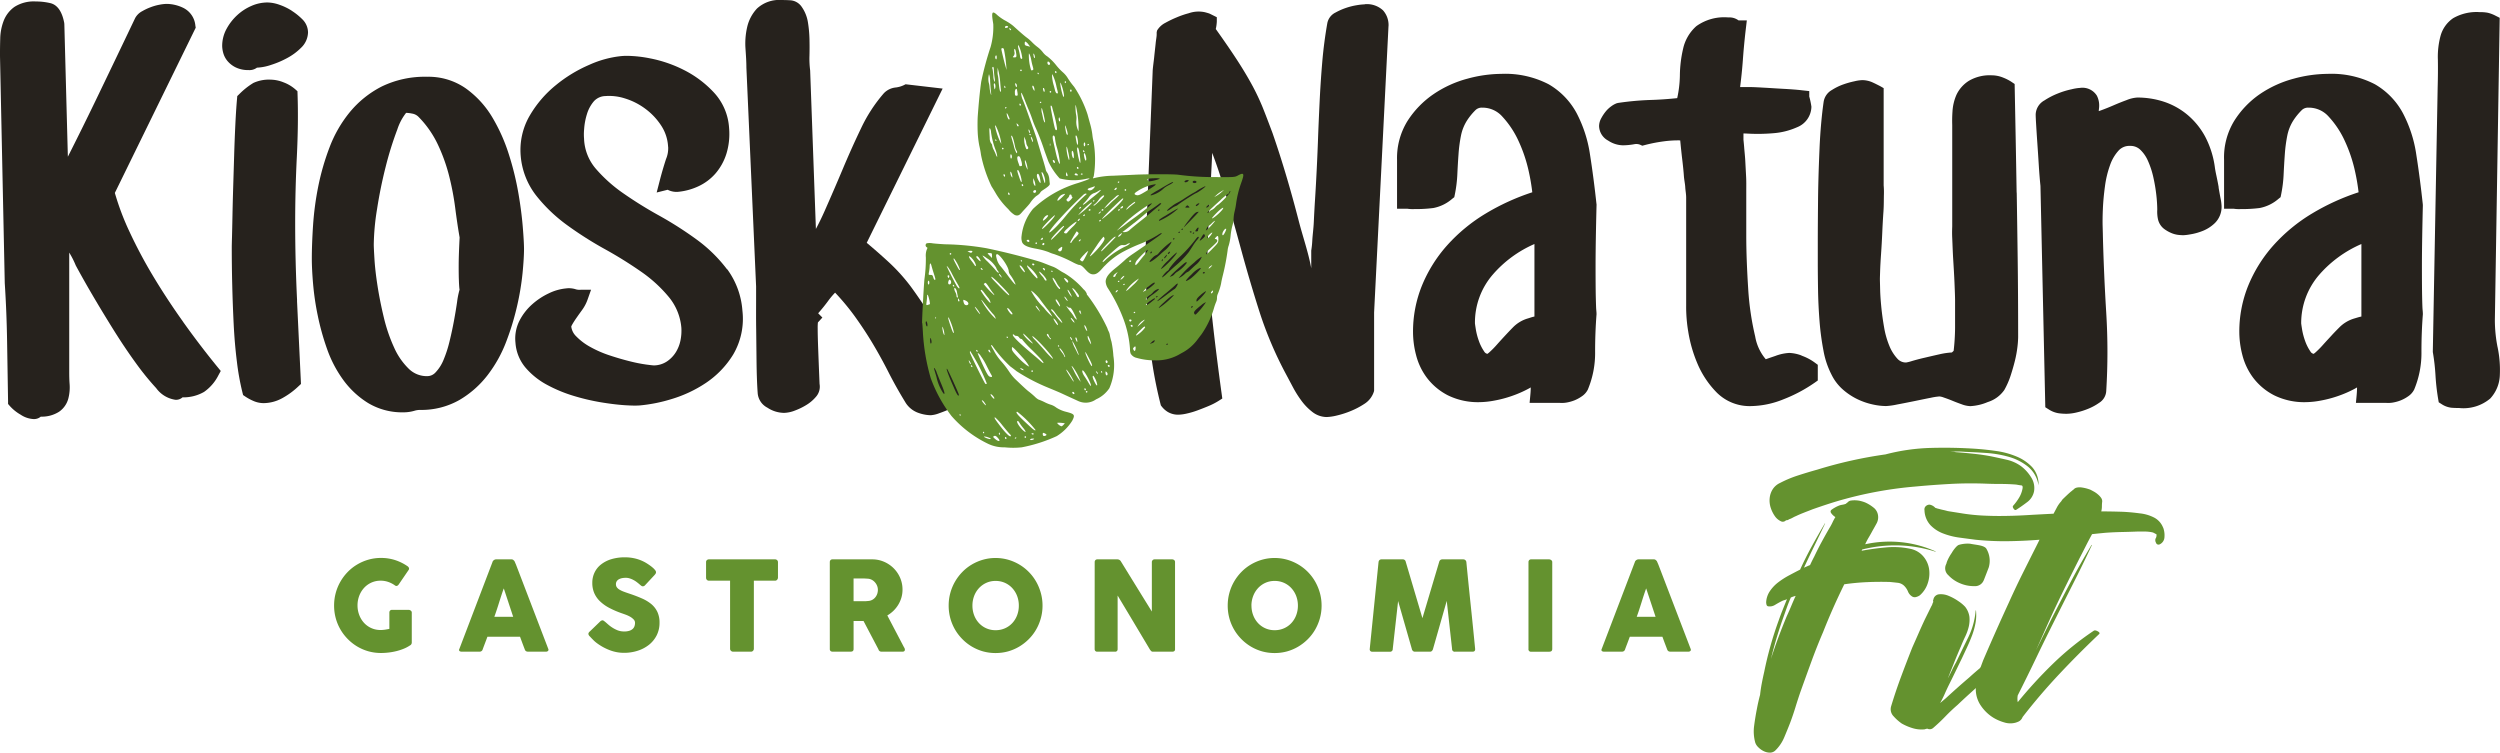 <svg xmlns="http://www.w3.org/2000/svg" width="223.205" height="67.189" viewBox="0 0 223.205 67.189"><defs><style>.a{fill:#26221d;}.a,.b{fill-rule:evenodd;}.b{fill:#64922f;}</style></defs><g transform="translate(227.714 -244.9)"><path class="a" d="M-211.36,273.607c-.977-1.37-1.885-2.755-2.7-4.115a43.33,43.33,0,0,1-2.118-3.992,23.019,23.019,0,0,1-1.282-3.41l7.22-14.749-.032-.2a1.954,1.954,0,0,0-1.115-1.589,3.481,3.481,0,0,0-1.431-.337,3.68,3.68,0,0,0-.671.076,4.513,4.513,0,0,0-.787.225,4.887,4.887,0,0,0-.731.345,1.517,1.517,0,0,0-.642.625c-1.12,2.351-2.308,4.83-3.532,7.368-.829,1.716-1.657,3.392-2.474,5.005l-.315-11.851-.012-.106c-.194-1.017-.613-1.609-1.25-1.758a5.652,5.652,0,0,0-1.292-.146,3.2,3.2,0,0,0-1.9.485,2.741,2.741,0,0,0-.97,1.262,4.7,4.7,0,0,0-.3,1.574q-.022.732-.021,1.52l.425,20.261,0,.029c.111,1.708.183,3.482.21,5.269q.044,2.716.086,5.3l0,.235.154.179a3.874,3.874,0,0,0,.969.779,2.282,2.282,0,0,0,1.131.39.935.935,0,0,0,.668-.216,2.855,2.855,0,0,0,1.64-.442,2.074,2.074,0,0,0,.821-1.183,3.966,3.966,0,0,0,.111-1.288c-.027-.368-.033-.72-.033-1.051V267.419a7.69,7.69,0,0,1,.581,1.144c.428.793.937,1.7,1.52,2.693s1.218,2.04,1.88,3.1,1.335,2.058,1.982,2.947a23.839,23.839,0,0,0,1.8,2.216,2.578,2.578,0,0,0,1.719,1.042.859.859,0,0,0,.632-.218,3.683,3.683,0,0,0,1.927-.488,4,4,0,0,0,1.278-1.482l.21-.386-.277-.338c-1.064-1.3-2.1-2.662-3.082-4.04" transform="translate(0 0.033)"></path><path class="a" d="M-206.4,269.932c-.112-2.33-.17-4.655-.17-6.909,0-1.941.049-3.931.148-5.916.1-2.018.122-3.893.064-5.572l-.009-.281-.209-.186a3.434,3.434,0,0,0-1.048-.613,3.171,3.171,0,0,0-1.119-.234,3.332,3.332,0,0,0-1.553.29,6.455,6.455,0,0,0-1.268,1.006l-.176.167-.021.245c-.057.635-.107,1.393-.151,2.312s-.08,1.846-.107,2.771l-.086,2.823q-.042,1.405-.064,2.55t-.041,1.89c-.016.515-.021.815-.021.9,0,1.075.013,2.2.041,3.356s.072,2.335.128,3.487.152,2.275.282,3.324a22.549,22.549,0,0,0,.5,2.8l.061.239.2.136a4.338,4.338,0,0,0,.694.378,2.294,2.294,0,0,0,.937.206,3.5,3.5,0,0,0,1.663-.442,6.872,6.872,0,0,0,1.457-1.069l.215-.2-.013-.3-.341-7.157" transform="translate(5.21 1.791)"></path><path class="a" d="M-206.654,245.808a5.116,5.116,0,0,0-1.12-.541,3.333,3.333,0,0,0-1.053-.2,3.566,3.566,0,0,0-1.442.31,4.508,4.508,0,0,0-1.266.827,4.74,4.74,0,0,0-.937,1.2,3.178,3.178,0,0,0-.4,1.542,2.464,2.464,0,0,0,.084.588,1.912,1.912,0,0,0,.38.748,2.238,2.238,0,0,0,.74.579,2.51,2.51,0,0,0,1.137.241,1.119,1.119,0,0,0,.763-.215,4.522,4.522,0,0,0,1.258-.246,8.1,8.1,0,0,0,1.43-.607,5.206,5.206,0,0,0,1.238-.91,1.961,1.961,0,0,0,.634-1.385,1.667,1.667,0,0,0-.528-1.191,5.494,5.494,0,0,0-.918-.735" transform="translate(4.995 0.054)"></path><path class="a" d="M-188.07,267.571c.086-.894.131-1.62.131-2.154,0-.418-.036-1.063-.11-1.971-.072-.889-.2-1.9-.39-3.009a25.808,25.808,0,0,0-.851-3.472,15.582,15.582,0,0,0-1.489-3.331,8.558,8.558,0,0,0-2.348-2.561,5.816,5.816,0,0,0-3.454-1.045,8.832,8.832,0,0,0-4.058.867,8.988,8.988,0,0,0-2.84,2.275,11.229,11.229,0,0,0-1.83,3.178,21.8,21.8,0,0,0-1.009,3.51,26.683,26.683,0,0,0-.458,3.468c-.072,1.111-.108,2.1-.108,2.952,0,.593.037,1.338.11,2.208a23.954,23.954,0,0,0,.414,2.836,22.3,22.3,0,0,0,.834,3,10.713,10.713,0,0,0,1.45,2.775,7.836,7.836,0,0,0,2.224,2.065,5.913,5.913,0,0,0,3.142.826,3.457,3.457,0,0,0,.969-.134,1.8,1.8,0,0,1,.521-.082,6.854,6.854,0,0,0,3.511-.885,8.75,8.75,0,0,0,2.526-2.231,11.707,11.707,0,0,0,1.668-3.011,23.533,23.533,0,0,0,.962-3.169,23.744,23.744,0,0,0,.482-2.9m-5.68.72c.02.45.036.605.048.684l.008.061a7.337,7.337,0,0,0-.22,1.095c-.068.484-.16,1.04-.273,1.653s-.243,1.226-.4,1.862a10.66,10.66,0,0,1-.54,1.664,3.594,3.594,0,0,1-.716,1.115.994.994,0,0,1-.74.327,2.287,2.287,0,0,1-1.632-.646,6.08,6.08,0,0,1-1.323-1.913,14.362,14.362,0,0,1-.916-2.681c-.237-.984-.426-1.937-.565-2.835s-.229-1.683-.27-2.355-.063-1.121-.063-1.339a21.288,21.288,0,0,1,.291-3.133c.194-1.263.453-2.539.774-3.8a29.887,29.887,0,0,1,1.041-3.332,4.758,4.758,0,0,1,.782-1.474,3.077,3.077,0,0,1,.524.064,1.041,1.041,0,0,1,.564.275,8.928,8.928,0,0,1,1.707,2.41,15.425,15.425,0,0,1,1.021,2.792,24.012,24.012,0,0,1,.56,2.894c.126.982.259,1.887.4,2.692-.053,1.056-.083,1.9-.083,2.506C-193.773,267.511-193.765,267.972-193.75,268.292Z" transform="translate(7.01 1.726)"></path><path class="a" d="M-174.379,267.7a12.938,12.938,0,0,0-2.733-2.677,32.218,32.218,0,0,0-3.344-2.134,36.22,36.22,0,0,1-3.2-1.99,13,13,0,0,1-2.455-2.2,4.36,4.36,0,0,1-1.038-2.6l0-.044a4.812,4.812,0,0,1,.005-.882,5.769,5.769,0,0,1,.25-1.337,3.172,3.172,0,0,1,.619-1.147,1.428,1.428,0,0,1,1.02-.466,4.584,4.584,0,0,1,1.759.213,5.966,5.966,0,0,1,1.808.916,5.808,5.808,0,0,1,1.419,1.5,3.772,3.772,0,0,1,.619,1.864l.009.068a2.447,2.447,0,0,1-.191,1.06c-.2.613-.392,1.266-.565,1.938l-.271,1.052.982-.246.047.023a1.727,1.727,0,0,0,.994.15,5.491,5.491,0,0,0,1.707-.485,4.562,4.562,0,0,0,1.509-1.127,4.962,4.962,0,0,0,.981-1.758,6.026,6.026,0,0,0,.245-2.324,5.115,5.115,0,0,0-1.365-3.173,9.439,9.439,0,0,0-2.649-1.989,11.53,11.53,0,0,0-3.041-1.048,11.212,11.212,0,0,0-2.054-.226c-.184,0-.361.008-.516.023a9.226,9.226,0,0,0-2.862.782,12.448,12.448,0,0,0-2.983,1.816A9.945,9.945,0,0,0-192,253.965a6.092,6.092,0,0,0-.809,3.578,6.646,6.646,0,0,0,1.393,3.575,13.945,13.945,0,0,0,2.743,2.622,32.281,32.281,0,0,0,3.388,2.154,36.775,36.775,0,0,1,3.263,2.033,12.182,12.182,0,0,1,2.467,2.271,4.959,4.959,0,0,1,1.092,2.718,4.326,4.326,0,0,1-.075,1.1,3.242,3.242,0,0,1-.408,1.059,2.752,2.752,0,0,1-.8.837,2.158,2.158,0,0,1-1.16.359c-.045,0-.21-.011-.714-.08a13.558,13.558,0,0,1-1.445-.289c-.561-.139-1.168-.315-1.8-.525a9.856,9.856,0,0,1-1.721-.75,5.3,5.3,0,0,1-1.274-.96,1.456,1.456,0,0,1-.434-.869,1.167,1.167,0,0,1,.083-.172c.1-.18.235-.388.393-.615s.333-.472.5-.7a3.647,3.647,0,0,0,.47-.886l.322-.909h-.92a1.218,1.218,0,0,1-.425-.035,1.994,1.994,0,0,0-.914-.082,4.489,4.489,0,0,0-1.5.43,6.141,6.141,0,0,0-1.472.965,5.01,5.01,0,0,0-1.148,1.461,3.525,3.525,0,0,0-.37,1.993,3.853,3.853,0,0,0,.92,2.247,6.641,6.641,0,0,0,1.882,1.5,12.54,12.54,0,0,0,2.332.977,19.492,19.492,0,0,0,2.422.58c.783.131,1.5.221,2.126.266.377.025.706.04.98.04.191,0,.361-.007.5-.02a13.771,13.771,0,0,0,2.769-.561,11.362,11.362,0,0,0,3.066-1.44,8.222,8.222,0,0,0,2.447-2.546,6.3,6.3,0,0,0,.818-3.913,7.107,7.107,0,0,0-1.361-3.7" transform="translate(11.583 1.254)"></path><path class="a" d="M-158.488,278.11c-.365-.694-.806-1.5-1.308-2.387-.513-.91-1.085-1.856-1.7-2.812s-1.192-1.8-1.711-2.5a16.538,16.538,0,0,0-2.015-2.2c-.6-.551-1.228-1.1-1.864-1.632l6.778-13.77-3.307-.386-.17.086a2.4,2.4,0,0,1-.69.2,1.692,1.692,0,0,0-1.085.519,13.6,13.6,0,0,0-2.026,3.113c-.557,1.159-1.107,2.382-1.631,3.629s-1.079,2.529-1.633,3.782c-.243.547-.5,1.077-.774,1.588l-.512-14.129-.005-.06a8.172,8.172,0,0,1-.057-1.276c.013-.5.013-1,0-1.5a10.992,10.992,0,0,0-.135-1.465,3.277,3.277,0,0,0-.552-1.39,1.336,1.336,0,0,0-1.029-.595c-.239-.015-.493-.023-.755-.023a2.934,2.934,0,0,0-2.215.76,3.594,3.594,0,0,0-.881,1.677,6.508,6.508,0,0,0-.143,1.939c.041.6.078,1.157.078,1.659l.867,19.54v1.279c0,.756-.008,1.608.007,2.531l.033,3c.015,1.039.045,1.945.1,2.693a1.6,1.6,0,0,0,.863,1.314,2.748,2.748,0,0,0,1.5.468,2.878,2.878,0,0,0,.978-.213,5.755,5.755,0,0,0,.994-.485,3.44,3.44,0,0,0,.849-.714,1.366,1.366,0,0,0,.342-1.172q-.084-2.069-.126-3.217c-.028-.758-.041-1.338-.041-1.721a4.925,4.925,0,0,1,.019-.552l.4-.436-.377-.382c.329-.37.63-.745.9-1.115a6.658,6.658,0,0,1,.613-.727,21.183,21.183,0,0,1,1.719,2.062c.611.846,1.173,1.7,1.671,2.538s.97,1.7,1.4,2.55c.446.873.934,1.743,1.45,2.585a2.221,2.221,0,0,0,1.223,1.01,3.563,3.563,0,0,0,1.067.2,2.55,2.55,0,0,0,.778-.184,10.69,10.69,0,0,0,1.021-.413,5.915,5.915,0,0,0,1.026-.605,1.439,1.439,0,0,0,.666-1.168c0-.2-.044-.416-.607-1.49" transform="translate(16.755 0)"></path><path class="a" d="M-131.61,245.19a4.944,4.944,0,0,0-.691.072,5.854,5.854,0,0,0-.981.242,5.581,5.581,0,0,0-.938.414,1.34,1.34,0,0,0-.743.968c-.2,1.137-.356,2.326-.456,3.531-.1,1.19-.179,2.4-.235,3.6-.055,1.16-.107,2.344-.148,3.52-.043,1.131-.094,2.228-.15,3.265q-.042.818-.106,1.826c-.045.712-.08,1.358-.108,1.973s-.108,1.179-.135,1.651a7.86,7.86,0,0,1-.095.922v1.577c-.255-1.413-.756-2.829-1.119-4.24-.682-2.645-1.449-5.273-2.336-7.827-.314-.835-.6-1.594-.867-2.259a20.507,20.507,0,0,0-.984-2.072c-.374-.686-.817-1.425-1.321-2.2s-1.129-1.685-1.864-2.717l-.04-.052.013-.009a3.9,3.9,0,0,0,.087-.636v-.4l-.62-.309-.092-.036c-.1-.032-.214-.065-.348-.1a2.669,2.669,0,0,0-1.442.088,7.949,7.949,0,0,0-1.087.374,9.671,9.671,0,0,0-1,.482,1.815,1.815,0,0,0-.742.686l-.037.154v.179c0,.234-.067.521-.094.851l-.111,1.01c-.029.325-.069.616-.1.869-.032.273-.053.476-.055.619l-.64,16.065,0,.027c0,2.133.086,4.412.257,6.771a38.526,38.526,0,0,0,1.083,6.8l.031.123.076.1a1.993,1.993,0,0,0,.529.48,1.8,1.8,0,0,0,1,.253,3.75,3.75,0,0,0,.708-.1,7.3,7.3,0,0,0,.958-.283c.317-.118.64-.243.96-.377a5.955,5.955,0,0,0,.906-.46l.35-.222-.056-.416c-.139-1-.282-2.089-.426-3.225-.139-1.1-.274-2.235-.4-3.375-.127-1.124-.234-2.255-.317-3.36s-.126-2.157-.126-3.141c0-.073.008-.35.063-1.366l.148-2.8q.086-1.616.171-3.343c.016-.313.028-.615.039-.908.409,1.072.767,2.146,1.072,3.21.517,1.812,1.032,3.658,1.53,5.488s1.041,3.671,1.625,5.5a33.473,33.473,0,0,0,2.364,5.56l.619,1.164a9.45,9.45,0,0,0,.754,1.2,4.98,4.98,0,0,0,.954.988,2.115,2.115,0,0,0,1.3.477,4.518,4.518,0,0,0,.952-.146,8.008,8.008,0,0,0,1.226-.4,7.025,7.025,0,0,0,1.173-.617,2.02,2.02,0,0,0,.87-1.109l.019-.091v-6.977l1.284-25.545.005-.032a1.975,1.975,0,0,0-.491-1.391,2.116,2.116,0,0,0-1.633-.549" transform="translate(25.752 0.098)"></path><path class="a" d="M-116.576,261.532l-.005-.043c-.17-1.58-.365-3.07-.579-4.428a11.562,11.562,0,0,0-1.2-3.724,6.57,6.57,0,0,0-2.5-2.577,8.434,8.434,0,0,0-4.234-.926,11.787,11.787,0,0,0-3.015.43,9.916,9.916,0,0,0-3.026,1.382,8.352,8.352,0,0,0-2.314,2.38,6.289,6.289,0,0,0-.942,3.48v4.368h.612c.194,0,.273,0,.3,0a3.164,3.164,0,0,0,.64.032,12.448,12.448,0,0,0,1.684-.094,3.588,3.588,0,0,0,1.688-.822l.186-.146.048-.231a11.727,11.727,0,0,0,.226-1.828c.027-.576.061-1.18.106-1.794a13.021,13.021,0,0,1,.222-1.663,3.952,3.952,0,0,1,.54-1.337,5.42,5.42,0,0,1,.773-.941.8.8,0,0,1,.575-.2,2.363,2.363,0,0,1,1.794.791,8.217,8.217,0,0,1,1.459,2.2,13.1,13.1,0,0,1,.912,2.729,18.085,18.085,0,0,1,.31,1.836,20.266,20.266,0,0,0-4.145,1.89,15.016,15.016,0,0,0-3.49,2.884,12.531,12.531,0,0,0-2.22,3.567,10.934,10.934,0,0,0-.793,4.147,8.215,8.215,0,0,0,.275,2.058,5.716,5.716,0,0,0,.982,2.04,5.486,5.486,0,0,0,1.851,1.54,6.074,6.074,0,0,0,2.85.612,7.606,7.606,0,0,0,1.3-.139,10.349,10.349,0,0,0,1.565-.413,10.14,10.14,0,0,0,1.477-.644q.108-.058.208-.12c0,.275-.016.484-.039.73l-.061.648h2.657a2.553,2.553,0,0,0,.613-.021,3.6,3.6,0,0,0,.744-.206,3.322,3.322,0,0,0,.655-.36,1.581,1.581,0,0,0,.515-.569l.015-.029a8.463,8.463,0,0,0,.65-3.381c0-1.137.043-2.259.126-3.333l0-.051c0-.08-.008-.193-.025-.369-.008-.083-.021-.34-.039-1.089-.013-.6-.021-1.522-.021-2.829,0-1.282.029-3.1.086-5.394Zm-5.548,3.492V271.5c-.255.053-.384.111-.595.172a3.062,3.062,0,0,0-1.337.81c-.174.176-.389.4-.651.682s-.517.561-.777.854a8.08,8.08,0,0,1-.668.678,1.743,1.743,0,0,1-.17.135.421.421,0,0,1-.29-.212,4.009,4.009,0,0,1-.476-.948,5.734,5.734,0,0,1-.269-1.026c-.067-.414-.076-.523-.078-.523a6.535,6.535,0,0,1,1.607-4.385A10.4,10.4,0,0,1-122.124,265.025Z" transform="translate(31.408 1.661)"></path><path class="a" d="M-102.814,276.248a3.421,3.421,0,0,0-1.1-.23,4.147,4.147,0,0,0-1.244.271q-.479.16-.85.293a4.224,4.224,0,0,1-.945-2.03,25.023,25.023,0,0,1-.625-4.264c-.1-1.584-.172-3.194-.172-4.787v-4.008c0-.38.011-.821-.019-1.312l-.073-1.381c-.028-.45-.076-.849-.1-1.2-.037-.437-.059-.589-.059-.635v-.543c.255.008.465.019.591.025a16.281,16.281,0,0,0,2.073-.045,6.346,6.346,0,0,0,2.112-.529,2.013,2.013,0,0,0,1.292-1.839,7.346,7.346,0,0,0-.192-.908v-.486l-.625-.068c-.5-.059-1.077-.1-1.669-.132s-1.148-.072-1.672-.1c-.549-.031-1.028-.06-1.433-.06h-.775c.1-.777.183-1.564.241-2.351q.1-1.421.274-2.89l.084-.708h-.719c-.009,0-.02-.007-.028-.007a1.362,1.362,0,0,0-.9-.259,4.261,4.261,0,0,0-2.862.779,3.784,3.784,0,0,0-1.175,1.993,11.067,11.067,0,0,0-.294,2.451,10.03,10.03,0,0,1-.238,1.982c-.8.084-1.588.139-2.356.162a25.388,25.388,0,0,0-2.927.266l-.11.027a2,2,0,0,0-.5.277,2.536,2.536,0,0,0-.516.493,3.782,3.782,0,0,0-.36.547,1.5,1.5,0,0,0-.206.719,1.514,1.514,0,0,0,.811,1.3,2.469,2.469,0,0,0,1.316.421,6.077,6.077,0,0,0,1-.095.919.919,0,0,1,.531.04l.2.091.217-.057a13.89,13.89,0,0,1,1.669-.329,9.772,9.772,0,0,1,1.5-.09c.065.676.124,1.236.18,1.7.071.584.119,1.073.146,1.456s.11.738.123,1.021.082.6.082.937V271.8a13.264,13.264,0,0,0,.18,2.283,12.253,12.253,0,0,0,.837,2.912,8.238,8.238,0,0,0,1.723,2.57,4.157,4.157,0,0,0,3.065,1.2,8.031,8.031,0,0,0,2.864-.6,13.251,13.251,0,0,0,2.812-1.494l.271-.192v-1.4l-.261-.192a4.537,4.537,0,0,0-1.186-.627" transform="translate(35.946 0.392)"></path><path class="a" d="M-88.53,260.4q-.044-2.63-.086-4.894l-.092-4.8-.279-.187a4.021,4.021,0,0,0-.76-.388,2.711,2.711,0,0,0-1-.2,3.67,3.67,0,0,0-2.048.492,2.986,2.986,0,0,0-1.1,1.232,4.3,4.3,0,0,0-.36,1.469,11.908,11.908,0,0,0-.025,1.248v9.008c0,.159-.027.516,0,1.089s.044,1.2.087,1.9.087,1.4.115,2.078c.028.7.052,1.231.052,1.611v2.414a19.306,19.306,0,0,1-.127,2.054,1.188,1.188,0,0,1-.162.15,6.528,6.528,0,0,0-1.1.162q-.664.15-1.3.3c-.44.1-.838.207-1.186.31a3.419,3.419,0,0,1-.5.124,1.011,1.011,0,0,1-.774-.339,3.813,3.813,0,0,1-.724-1.161,7.725,7.725,0,0,1-.469-1.671c-.111-.639-.194-1.254-.249-1.827s-.091-1.084-.1-1.53-.021-.759-.021-.928c0-.084.008-.327.021-.732s.04-.893.083-1.506.079-1.251.108-1.915c.027-.635.063-1.267.106-1.878.041-.595.027-1.117.041-1.554a7.285,7.285,0,0,0-.023-.777v-8.677l-.31-.179c-.234-.118-.449-.23-.687-.337a2.275,2.275,0,0,0-.926-.2,3.521,3.521,0,0,0-.674.1,7.8,7.8,0,0,0-1,.281,4.945,4.945,0,0,0-1.024.5,1.466,1.466,0,0,0-.738,1.057c-.172,1.2-.3,2.616-.368,4.2s-.118,3.122-.131,4.592c-.013,1.41-.023,2.681-.023,3.778v1.746c0,.778.009,1.616.023,2.489.015.918.06,1.844.132,2.757a23.207,23.207,0,0,0,.35,2.638,7.56,7.56,0,0,0,.722,2.159,4.263,4.263,0,0,0,1.047,1.357,5.775,5.775,0,0,0,1.294.847,6.165,6.165,0,0,0,1.327.454,5.67,5.67,0,0,0,1.2.144,6.155,6.155,0,0,0,.988-.139c.472-.087.986-.19,1.528-.3s1.026-.214,1.477-.3a5.426,5.426,0,0,1,.775-.119,1.441,1.441,0,0,1,.394.1c.235.079.5.176.773.289s.56.221.814.311a2.413,2.413,0,0,0,.787.166,4.577,4.577,0,0,0,1.544-.365,2.815,2.815,0,0,0,1.477-1.076,7.041,7.041,0,0,0,.565-1.286c.144-.442.271-.878.376-1.3a9.96,9.96,0,0,0,.227-1.222,8.325,8.325,0,0,0,.068-.918c0-2.585-.015-4.98-.043-7.121q-.042-3.146-.084-5.778" transform="translate(40.865 1.693)"></path><path class="a" d="M-75.389,259.646c-.059-.334-.126-.675-.2-1.018-.068-.314-.115-.567-.14-.752a8.222,8.222,0,0,0-.861-2.74,6.667,6.667,0,0,0-1.58-1.954,6.429,6.429,0,0,0-2.1-1.172,7.606,7.606,0,0,0-2.39-.377,3.008,3.008,0,0,0-.961.233c-.364.132-.755.289-1.164.466-.384.167-.752.314-1.092.438-.086.032-.159.056-.222.076.008-.091.019-.184.029-.281a1.947,1.947,0,0,0-.192-1.092,1.515,1.515,0,0,0-1.506-.7,4.187,4.187,0,0,0-.743.12,7.433,7.433,0,0,0-1.236.377,6.623,6.623,0,0,0-1.2.62,1.49,1.49,0,0,0-.781,1.254c0,.164.015.48.044.965s.064,1.025.107,1.644.086,1.263.127,1.937.092,1.291.148,1.832l.433,19.762.293.186a2.291,2.291,0,0,0,.887.35,5.1,5.1,0,0,0,.728.049,4.122,4.122,0,0,0,.908-.124,6.434,6.434,0,0,0,1.036-.333,4.813,4.813,0,0,0,.958-.524,1.323,1.323,0,0,0,.631-1.063,57.072,57.072,0,0,0,0-6.962c-.142-2.31-.242-4.622-.3-6.858,0-.087-.007-.368-.021-.839-.013-.437-.007-.978.021-1.611s.09-1.3.187-2.01a8.906,8.906,0,0,1,.456-1.887,3.73,3.73,0,0,1,.775-1.307,1.3,1.3,0,0,1,1.009-.4,1.259,1.259,0,0,1,.877.311,3.03,3.03,0,0,1,.714,1.013,7.626,7.626,0,0,1,.489,1.489,14.828,14.828,0,0,1,.266,1.586,12.885,12.885,0,0,1,.082,1.29,3.243,3.243,0,0,0,.065.865,1.5,1.5,0,0,0,.557.865,3.058,3.058,0,0,0,.619.353,2.278,2.278,0,0,0,.676.178c.17.016.311.024.422.024a4.513,4.513,0,0,0,.58-.071,5.176,5.176,0,0,0,1.092-.294,3.327,3.327,0,0,0,1.131-.718,2.028,2.028,0,0,0,.6-1.5,4.28,4.28,0,0,0-.1-.746q-.084-.447-.167-.938" transform="translate(45.764 1.975)"></path><path class="a" d="M-61.4,261.532l0-.043c-.171-1.58-.365-3.07-.58-4.428a11.529,11.529,0,0,0-1.2-3.724,6.561,6.561,0,0,0-2.5-2.577,8.434,8.434,0,0,0-4.234-.926,11.786,11.786,0,0,0-3.015.43,9.893,9.893,0,0,0-3.025,1.382,8.189,8.189,0,0,0-2.281,2.38,6.262,6.262,0,0,0-.91,3.48v4.368h.547c.2,0,.273,0,.3,0a3.191,3.191,0,0,0,.642.032,12.448,12.448,0,0,0,1.684-.094,3.588,3.588,0,0,0,1.688-.822l.184-.146.048-.231a11.572,11.572,0,0,0,.226-1.828c.027-.576.063-1.18.106-1.794a13.26,13.26,0,0,1,.223-1.663,3.949,3.949,0,0,1,.539-1.337,5.482,5.482,0,0,1,.773-.941.8.8,0,0,1,.575-.2,2.366,2.366,0,0,1,1.795.791,8.214,8.214,0,0,1,1.458,2.2,13.02,13.02,0,0,1,.912,2.729,18.092,18.092,0,0,1,.31,1.836,20.266,20.266,0,0,0-4.145,1.89,15.016,15.016,0,0,0-3.49,2.884,12.561,12.561,0,0,0-2.22,3.567,10.935,10.935,0,0,0-.794,4.147,8.28,8.28,0,0,0,.277,2.058,5.738,5.738,0,0,0,.982,2.04,5.466,5.466,0,0,0,1.852,1.54,6.07,6.07,0,0,0,2.85.612,7.579,7.579,0,0,0,1.3-.139,10.365,10.365,0,0,0,1.566-.413,10.186,10.186,0,0,0,1.476-.644c.072-.039.142-.079.21-.12-.005.275-.017.484-.04.73l-.061.648h2.657a2.551,2.551,0,0,0,.613-.021,3.549,3.549,0,0,0,.744-.206,3.284,3.284,0,0,0,.655-.36,1.581,1.581,0,0,0,.515-.569l.016-.029a8.462,8.462,0,0,0,.65-3.381c0-1.137.041-2.259.126-3.333v-.051c0-.08-.007-.193-.024-.369-.009-.083-.023-.34-.04-1.089-.013-.6-.02-1.522-.02-2.829,0-1.282.028-3.1.084-5.394Zm-5.484,3.492V271.5c-.255.053-.414.111-.627.172a3.106,3.106,0,0,0-1.353.81c-.175.176-.4.4-.658.682s-.521.561-.782.854a8.079,8.079,0,0,1-.67.678,1.885,1.885,0,0,1-.171.135.426.426,0,0,1-.291-.212,4.06,4.06,0,0,1-.476-.948,5.848,5.848,0,0,1-.269-1.026c-.067-.414-.076-.523-.078-.523a6.579,6.579,0,0,1,1.639-4.385A10.528,10.528,0,0,1-66.879,265.025Z" transform="translate(50 1.661)"></path><path class="a" d="M-59.419,275.624a12.552,12.552,0,0,1-.242-2.406l.432-27-.361-.182a2.957,2.957,0,0,0-.714-.271,3.754,3.754,0,0,0-.72-.055,4.2,4.2,0,0,0-2.355.539,2.807,2.807,0,0,0-1.131,1.582,7.16,7.16,0,0,0-.238,2.136c.013.742.005,1.593-.021,2.542L-65.2,276v.061l.011.06a18.739,18.739,0,0,1,.226,2,19.754,19.754,0,0,0,.242,2.141l.049.283.242.154a2,2,0,0,0,.908.334c.2.016.426.023.664.023a3.711,3.711,0,0,0,2.78-.843,3.223,3.223,0,0,0,.861-2.09,9.9,9.9,0,0,0-.2-2.5" transform="translate(54.693 0.272)"></path><path class="b" d="M-166.11,268.277c.011.011.037.355.06.774a18.262,18.262,0,0,0,.7,4.141,12.623,12.623,0,0,0,1.852,3.38,10.218,10.218,0,0,0,3.253,2.479,3.262,3.262,0,0,0,1.5.323,7.188,7.188,0,0,0,1.524,0,13.462,13.462,0,0,0,3.123-1A4.26,4.26,0,0,0-152.715,277c.271-.528.218-.6-.559-.8a2.9,2.9,0,0,1-.869-.376,1.556,1.556,0,0,0-.433-.239,3.327,3.327,0,0,1-.6-.241,5.082,5.082,0,0,0-.557-.239,1.453,1.453,0,0,1-.325-.257c-.15-.139-.373-.33-.491-.42-.2-.146-.507-.43-1.291-1.179a4.263,4.263,0,0,1-.489-.608,8.518,8.518,0,0,0-.791-1.02,4.852,4.852,0,0,1-.524-.754c-.048-.092-.151-.273-.227-.4s-.106-.225-.067-.225.1.061.14.13a11.616,11.616,0,0,0,1.56,1.784c.182.132.432.322.555.422a16.981,16.981,0,0,0,2.791,1.46c.486.2,1.029.428,1.216.515l.676.313.845.386a1.584,1.584,0,0,0,1.57-.163,2.763,2.763,0,0,0,1.186-.994,5.177,5.177,0,0,0,.36-2.878,9.172,9.172,0,0,0-.171-1.276,4.932,4.932,0,0,1-.14-.553,1.2,1.2,0,0,0-.1-.342,1.7,1.7,0,0,1-.132-.322,16.322,16.322,0,0,0-1.771-2.93c-.032,0-.06-.059-.06-.127a.954.954,0,0,0-.291-.4,7.1,7.1,0,0,0-1.724-1.451c-.369-.176-.643-.434-1.028-.576-.445-.162-.877-.361-1.335-.495q-2.263-.662-4.571-1.145a23.58,23.58,0,0,0-3.69-.353c-.393-.019-.9-.057-1.132-.088a1.386,1.386,0,0,0-.525,0,.206.206,0,0,0,0,.349c.082.032.082.065,0,.23a1.58,1.58,0,0,0-.074.67,13.108,13.108,0,0,1-.126,1.951c-.069.684-.235,3.881-.206,3.915m.365-.151c.072,0,.144.355.092.445-.02.032-.063,0-.088-.068C-165.813,268.317-165.815,268.126-165.745,268.126Zm.075-2.245c0-.271.11-.088.2.322a1.894,1.894,0,0,1,.057.388,1.019,1.019,0,0,1-.179.064c-.16.047-.162.044-.119-.277a4.65,4.65,0,0,0,.045-.5Zm.135-1.382c.039,0,.067.076.067.171s-.028.171-.067.171-.067-.075-.067-.171S-165.573,264.5-165.535,264.5Zm.094-1.246c.016-.364.087-.39.171-.068.04.154.135.472.21.7.155.48.163.541.074.541-.037,0-.1-.1-.13-.223-.051-.184-.091-.221-.246-.218-.178,0-.184-.007-.139-.241A4.329,4.329,0,0,0-165.442,263.253Zm.107,6.413c.083.192.084.445,0,.445-.036,0-.065-.134-.063-.29C-165.394,269.593-165.38,269.56-165.335,269.665Zm.323,2.636a1.349,1.349,0,0,1,.213.428c.091.237.279.708.425,1.057.278.67.33.916.163.777a4.216,4.216,0,0,1-.621-1.474c-.124-.418-.225-.761-.227-.77S-165.042,272.3-165.012,272.3Zm.124-4.566a.138.138,0,0,1,.007.13c-.021.056-.036.041-.04-.04S-164.907,267.714-164.887,267.735Zm.6.883a1.9,1.9,0,0,1,.168.739c-.029,0-.086-.116-.122-.254C-164.312,268.817-164.337,268.565-164.284,268.619Zm.41,3.764c.082.083,1.042,2.191,1.042,2.285,0,.219-.132.063-.341-.4-.565-1.26-.855-2.04-.7-1.883Zm.106-9.048a3.321,3.321,0,0,1,.309.515c.092.188.287.547.433.8.282.485.3.533.2.533a.948.948,0,0,1-.249-.321c-.213-.364-.837-1.609-.834-1.664C-163.908,263.178-163.846,263.239-163.769,263.334Zm.049,4.491a5.951,5.951,0,0,1,.454,1.314c-.065.067-.106-.013-.333-.678C-163.81,267.845-163.839,267.686-163.719,267.825Zm-.032-3.805c.063,0,.082.048.057.143s-.049.123-.092.055C-163.869,264.081-163.859,264.02-163.751,264.02Zm.029.424c.076-.12.235.068.2.239-.036.192-.262.2-.261.007A.556.556,0,0,1-163.722,264.444Zm.147-2.408a.064.064,0,0,1,.067.068.064.064,0,0,1-.067.068.064.064,0,0,1-.068-.068A.064.064,0,0,1-163.575,262.035Zm.269,2.84a.133.133,0,0,1,.068.11c0,.04-.027.052-.068.027a.135.135,0,0,1-.067-.11C-163.373,264.861-163.346,264.85-163.306,264.875Zm.048-2.36a3.658,3.658,0,0,1,.533,1.012c-.055.056-.086.013-.345-.472-.242-.453-.274-.541-.188-.54Zm.119,2.668a.687.687,0,0,1,.142.333c.024.136.057.3.075.369s0,.12-.04.12-.074-.072-.075-.155a.851.851,0,0,0-.1-.325.8.8,0,0,1-.1-.3C-163.238,265.125-163.219,265.116-163.139,265.183Zm.3.958c.083.13.084.206,0,.206-.036,0-.068-.072-.068-.154C-162.9,266.069-162.886,266.059-162.834,266.141Zm.1,10.266c.019,0,.047.028.071.068s.009.068-.031.068a.066.066,0,0,1-.07-.068C-162.763,276.435-162.753,276.407-162.734,276.407Zm.335-10.2a1.068,1.068,0,0,1,.2.079c.285.13.307.4.033.4a.238.238,0,0,1-.194-.151c-.068-.171-.088-.329-.043-.329Zm.73-3.718c.21.2.422.628.352.7-.023.021-.068-.011-.1-.072a5.361,5.361,0,0,0-.319-.441C-162.028,262.308-161.984,262.187-161.669,262.491Zm.04-.635c.023.023.007.076-.033.116s-.119.051-.234-.016l-.158-.092.192-.025A.42.42,0,0,1-161.629,261.856Zm-.222,9.857c.1.135.127.246.059.246a.794.794,0,0,1-.152-.342C-161.945,271.6-161.9,271.643-161.851,271.713Zm.053-.911a15.829,15.829,0,0,1,1.473,2.888.113.113,0,0,1-.135.015c-.066-.04-1.267-2.471-1.371-2.772C-161.864,270.836-161.839,270.741-161.8,270.8Zm.115,1.259a.139.139,0,0,1,.067.11c0,.041-.027.052-.067.028a.133.133,0,0,1-.068-.11C-161.75,272.047-161.724,272.036-161.682,272.06Zm.337-5.2a2.126,2.126,0,0,1,.282.357c.258.381.124.322-.155-.068C-161.427,266.852-161.456,266.79-161.345,266.859Zm.136,3.835a.135.135,0,0,1,.067.108c0,.041-.027.052-.067.028a.138.138,0,0,1-.068-.11C-161.277,270.678-161.249,270.668-161.209,270.693Zm.019-8.385c.1,0,.356.394.3.452-.036.037-.385-.321-.385-.4C-161.277,262.333-161.236,262.308-161.19,262.308Zm.287,8.864a5.777,5.777,0,0,1,.561.928c.182.362.369.72.421.8.112.183.056.241-.152.159-.126-.048-.266-.286-.616-1.045-.25-.541-.452-1.013-.45-1.051S-161.03,271.021-160.9,271.172Zm.095-5.853c.037,0,.147.114.251.258s.251.331.333.428a1.106,1.106,0,0,1,.2.342c.045.156.04.163-.072.07a6.382,6.382,0,0,1-.777-1.043A.056.056,0,0,1-160.808,265.319Zm.037-1.913c.055.045.086.1.068.12-.045.046-.168-.055-.168-.138C-160.871,263.349-160.831,263.356-160.771,263.406Zm.211,11.939c.233.3.191.385-.048.1-.11-.13-.179-.249-.156-.27S-160.653,275.231-160.559,275.346Zm-.221-9.13.48.609c.251.322.492.615.536.655.115.1.263.38.225.42a6.371,6.371,0,0,1-1.263-1.649c0-.037.008-.051.023-.033Zm.469-3.72a2.447,2.447,0,0,1,.827.853.817.817,0,0,0,.15.277c.06.068.086.139.06.164s-.143-.079-.259-.223-.44-.49-.716-.768a2.424,2.424,0,0,1-.464-.541c.021-.021.2.086.4.239Zm-.327,15.485c.017,0,.047.027.071.068s.011.069-.031.069a.068.068,0,0,1-.071-.069c0-.041.012-.068.031-.068Zm.412.5c.2.06.289.115.234.15-.08.051-.64-.159-.581-.219A1.037,1.037,0,0,1-160.227,278.481Zm-.283-13.77c.072-.06.151.016.385.38a5.453,5.453,0,0,0,.39.548c.052.052.083.118.07.154a7.391,7.391,0,0,1-.937-.993A.531.531,0,0,1-160.51,264.711Zm.449-2.676c.184,0,.2.02.2.219v.218l-.2-.2a1.583,1.583,0,0,1-.2-.219A.5.5,0,0,1-160.061,262.035Zm-.075,8.623c.035,0,.079.047.1.11.063.171.049.192-.061.1S-160.231,270.658-160.136,270.658Zm.184,3.97a.811.811,0,0,1,.3.349c0,.1-.073.068-.21-.1s-.163-.253-.088-.253Zm.773-9.821a11.021,11.021,0,0,1,.815.875c.146.262-.083.09-.656-.5-.891-.917-.891-.917-.9-1.026C-159.922,264.1-159.591,264.391-159.179,264.807Zm-.2,13.693c.343.333.162.441-.21.124-.19-.162-.2-.192-.1-.249S-159.526,278.355-159.378,278.5Zm-.183-1.778a5.033,5.033,0,0,1,.63.694c.293.364.579.7.642.759.136.124.159.216.055.216-.126,0-.489-.377-.958-.992S-159.732,276.655-159.561,276.722Zm.11-14.587c.2-.123,1.08,1.111,1.08,1.508a.68.68,0,0,0,.12.314,3.651,3.651,0,0,1,.5.883c-.076,0-.27-.226-.763-.89-.241-.321-.515-.67-.616-.779a1.635,1.635,0,0,1-.279-.513C-159.533,262.266-159.538,262.189-159.452,262.135Zm.229,15.914c.015,0,.045.048.065.1s.007.1-.028.1-.064-.048-.064-.1S-159.236,278.049-159.223,278.049Zm.04-14.134a.614.614,0,0,1,.147.192c.076.151.076.151-.066.023S-159.311,263.834-159.183,263.916Zm.541,14.544c.04,0,.067.044.067.107s-.027.09-.067.064a.132.132,0,0,1-.068-.106.062.062,0,0,1,.068-.064Zm.135-8.965a.069.069,0,0,1,.068.072c0,.041-.029.055-.068.031s-.068-.053-.068-.072S-158.547,269.494-158.507,269.494Zm.241-2.367c.239.273.289.382.172.382-.095,0-.41-.424-.408-.547C-158.5,266.9-158.4,266.97-158.266,267.127Zm.325,3.376c.078.068.219.21.325.326s.333.366.509.557a4.426,4.426,0,0,1,.45.572l.124.219-.21-.114a5.54,5.54,0,0,1-.779-.7c-.45-.466-.571-.634-.565-.785.007-.184.012-.187.146-.071Zm-.024-1.214a.13.13,0,0,1,.1.068.249.249,0,0,0,.188.068.314.314,0,0,1,.234.136.276.276,0,0,0,.186.138c.053,0,.1.031.1.065a9.879,9.879,0,0,0,.885.942c.818.811,1.056,1.085.994,1.148-.016.016-.115-.055-.23-.16s-.307-.277-.442-.39-.5-.422-.809-.687C-157.755,269.763-158.187,269.29-157.965,269.29Zm.2,9.2c.037-.024.067-.011.067.031a.067.067,0,0,1-.067.071c-.041,0-.068-.011-.068-.029S-157.8,278.519-157.762,278.495Zm.155-2.292a9.206,9.206,0,0,1,1.637,1.636c-.055.09-.191-.019-1.1-.875C-157.654,276.416-157.809,276.2-157.607,276.2Zm.04.821c.036,0,.106.072.148.154a4.065,4.065,0,0,0,.346.476c.382.466.2.472-.21.008C-157.6,277.3-157.722,277.023-157.567,277.023Zm.331-13.8c.17.155.374.525.291.525s-.5-.552-.446-.6C-157.372,263.124-157.3,263.158-157.236,263.221Zm.081,9.149c.08.044.134.1.115.116s-.1,0-.183-.048-.132-.1-.115-.116S-157.236,272.324-157.154,272.369Zm-.106-9.719c.019,0,.047.028.071.069s.011.068-.029.068a.067.067,0,0,1-.071-.068c0-.041.012-.068.029-.068Zm.207,6.57a7.785,7.785,0,0,1,.775.787c.092.116.092.124,0,.07C-156.654,269.852-157.227,269.22-157.052,269.22Zm.168,9.171a.065.065,0,0,1,.068.069.063.063,0,0,1-.068.067.063.063,0,0,1-.067-.067A.064.064,0,0,1-156.884,278.392Zm.25-15.187c.521.4,1.014,1.088.778,1.088a5.819,5.819,0,0,1-.841-1.018C-156.766,263.11-156.764,263.107-156.634,263.2Zm.412,15.392c.143,0,.16.016.083.067-.136.09-.359.091-.306,0A.3.3,0,0,1-156.222,278.6Zm.17-12.962a3.836,3.836,0,0,1,.456.5c.091.13.39.528.66.877a3.55,3.55,0,0,1,.473.708,4.851,4.851,0,0,1-.764-.8,6.312,6.312,0,0,1-1.148-1.52c.017-.019.162.084.323.233Zm-.108,12.511c.067.067-.033.124-.122.068-.067-.043-.068-.061,0-.083A.137.137,0,0,1-156.161,278.146Zm-.115-5.64a.065.065,0,0,1,.068.069.065.065,0,0,1-.068.068.064.064,0,0,1-.067-.068A.065.065,0,0,1-156.276,272.506Zm.115-3c.548.413,1.91,1.971,1.724,1.971a6.785,6.785,0,0,1-.74-.77c-.374-.424-.773-.861-.889-.97C-156.289,269.525-156.356,269.359-156.161,269.508Zm-.013-6.538c.053.02.1.066.1.1s-.048.061-.1.061a.1.1,0,0,1-.1-.1C-156.276,262.971-156.234,262.947-156.174,262.969Zm.318,3.837a1.325,1.325,0,0,1,.209.3c.119.223.116.222-.115-.045S-156.045,266.646-155.856,266.806Zm.565-2.815c.29.329.374.507.239.507-.037,0-.106-.071-.15-.154a.875.875,0,0,0-.124-.188,2.143,2.143,0,0,1-.2-.233c-.255-.338-.086-.287.23.068Zm.131,14.138c.2.091.214.159.06.221s-.229-.007-.229-.171C-155.328,278.066-155.31,278.059-155.16,278.13Zm-.068-14.75a.167.167,0,0,1,.1.14c0,.081-.02.086-.1.02a.265.265,0,0,1-.1-.14C-155.328,263.369-155.283,263.36-155.228,263.38Zm.311,5.87c.037-.024.1.053.138.17s.1.212.132.212.06.037.057.086-.095-.017-.2-.14C-155.013,269.33-155.02,269.313-154.917,269.25Zm.385-2.219a1.533,1.533,0,0,1,.321.358,4.625,4.625,0,0,0,.345.428,1.525,1.525,0,0,1,.2.269c.238.382-.074.108-.46-.4a4.726,4.726,0,0,0-.408-.5C-154.6,267.15-154.6,267.031-154.532,267.031Zm.013-3.422a.068.068,0,0,1,.068.071c0,.041-.029.055-.068.031s-.067-.053-.067-.071S-154.558,263.61-154.518,263.61Zm.135.651a1.918,1.918,0,0,1,.281.416,2.113,2.113,0,0,0,.267.408c.091.059.075.186-.02.154a1.717,1.717,0,0,1-.335-.438c-.249-.4-.327-.624-.192-.539Zm.209,3.8c.174.2.254.41.163.41a1.865,1.865,0,0,1-.368-.581C-154.377,267.849-154.284,267.928-154.175,268.058Zm.095-1.846c.123.1.339.532.294.58s-.385-.452-.39-.569C-154.179,266.146-154.16,266.145-154.08,266.212Zm.356,10.976.349.037c.053.008-.216.278-.278.278a.761.761,0,0,1-.389-.3C-154.044,277.178-153.9,277.169-153.724,277.187Zm-.223-6.939c.019,0,.047.027.072.068s.009.068-.031.068a.067.067,0,0,1-.071-.068C-153.977,270.275-153.965,270.248-153.948,270.248Zm.152.275a1.919,1.919,0,0,1,.47.771c-.019.049-.052.027-.084-.055a1.144,1.144,0,0,0-.108-.206C-153.854,270.61-153.9,270.517-153.8,270.523Zm.563-4.451c.188.246.162.341-.028.1-.092-.116-.15-.221-.132-.241s.088.041.16.138Zm-.083-1.784c.19.1.3.266.249.354-.036.056-.1.02-.211-.116C-153.471,264.287-153.484,264.2-153.315,264.288Zm.116,8.149a5.331,5.331,0,0,1,.642,1.048c0,.043-.055,0-.119-.1C-153.245,272.534-153.3,272.437-153.2,272.437Zm.08-5.6a.312.312,0,0,0,.215.075c.076-.012.188.14.365.489.287.568.317.684.12.472a.619.619,0,0,1-.139-.194,3.154,3.154,0,0,0-.338-.456C-153.238,266.805-153.319,266.666-153.119,266.836Zm.079-1.482c.11.116.345.581.293.581a1.678,1.678,0,0,1-.374-.616c.015-.015.047,0,.082.035Zm.25,4.24a.447.447,0,0,1,.094.206c0,.041-.047.013-.1-.061a.458.458,0,0,1-.095-.2c0-.041.045-.015.1.061Zm.131-1.645a.707.707,0,0,1,.166.274c0,.1-.334-.287-.334-.39,0-.045.075.007.168.116Zm.063,4.318a5.518,5.518,0,0,1,.66,1.267,4.737,4.737,0,0,1-.638-1.048c-.227-.417-.234-.488-.023-.219Zm-.036,2.156c.082,0,.164.135.115.186s-.176-.041-.176-.124a.058.058,0,0,1,.061-.061Zm-.028-4.509a6.911,6.911,0,0,1,.561,1.224c-.029,0-.1-.1-.155-.222s-.175-.36-.267-.531C-152.665,270.118-152.754,269.816-152.661,269.913Zm.27-4.491c.3.35.358.474.238.551-.032.02-.114-.064-.175-.187a3.17,3.17,0,0,0-.241-.39C-152.821,265.065-152.683,265.088-152.391,265.422Zm.029,4.141c.06,0,.154.355.106.4-.025.025-.154-.254-.163-.357C-152.421,269.582-152.4,269.562-152.361,269.562Zm.343-2.4a.062.062,0,0,1,.068.063.877.877,0,0,0,.04.187c.036.114.029.112-.064,0-.122-.151-.139-.247-.044-.247Zm.245,5.338c.086,0,.313.335.543.8.283.573.279.819,0,.329-.107-.186-.282-.462-.389-.617C-151.8,272.766-151.873,272.506-151.773,272.506Zm.229,1.609a.129.129,0,0,1,.067.106.062.062,0,0,1-.067.065c-.039,0-.067-.044-.067-.107s.028-.088.067-.064Zm-.033-5.647a1.1,1.1,0,0,1,.217.527c-.019.019-.083-.055-.138-.156-.108-.2-.144-.37-.079-.37Zm.067,2.41c.02.019.171.29.338.605.2.369.281.595.237.64s-.242-.287-.544-1.02C-151.546,270.946-151.562,270.825-151.511,270.878Zm.1,3.476a.063.063,0,0,1,.067.068.064.064,0,0,1-.067.068.065.065,0,0,1-.069-.068A.065.065,0,0,1-151.408,274.354Zm.127-4.928a2.054,2.054,0,0,1,.278.747c0,.071-.261-.385-.293-.515C-151.349,269.446-151.348,269.426-151.281,269.426Zm.474,3.559a1.918,1.918,0,0,1,.343.794c0,.175-.1.055-.294-.349C-150.914,273.1-150.927,272.985-150.807,272.985Zm.31-.344a.263.263,0,0,1,.1.162c0,.041-.049.017-.1-.051C-150.626,272.582-150.626,272.535-150.5,272.642Zm.4-.068c.019,0,.047.028.072.069s.008.068-.032.068a.068.068,0,0,1-.071-.068c0-.041.012-.068.031-.068Zm.484.1a.227.227,0,0,1,.068.213c-.057.15-.176.048-.176-.151,0-.156.008-.162.108-.06Zm-.041-1.061a.141.141,0,0,1,.1.206.071.071,0,0,1-.1.031c-.08-.049-.08-.235,0-.235Zm.19.412c.087,0,.147.079.108.143s-.163.015-.163-.082A.055.055,0,0,1-149.462,272.027Z" transform="translate(20.731 5.464)"></path><path class="b" d="M-161.394,251.24a1.694,1.694,0,0,1,.1.634c.023.349.057.786.079.974.031.289.025.31-.031.138a3.281,3.281,0,0,1-.1-.579,1.715,1.715,0,0,0-.072-.408A1.609,1.609,0,0,1-161.394,251.24Zm.082,4.822a.767.767,0,0,1,.1.36,7.14,7.14,0,0,0,.389,1.54,2.384,2.384,0,0,1,.166.646c-.023.025-.074-.044-.111-.154a4.848,4.848,0,0,0-.207-.461,1.236,1.236,0,0,1-.135-.388.3.3,0,0,0-.1-.2.84.84,0,0,1-.118-.469c-.011-.212-.027-.5-.033-.647S-161.346,256.04-161.313,256.062Zm.27-5.472c.04-.024.073.068.079.218a7.167,7.167,0,0,0,.087.863c.021.136.009.253-.023.253a1.245,1.245,0,0,1-.106-.531,5.362,5.362,0,0,0-.07-.6C-161.12,250.672-161.115,250.634-161.043,250.59Zm.128,1.47c.082,0,.126.3.067.453-.04.114-.049.108-.078-.041C-160.98,252.178-160.976,252.06-160.915,252.06Zm.13,3.8a5.131,5.131,0,0,1,.492,1.609,5.31,5.31,0,0,1-.568-1.643C-160.849,255.808-160.817,255.823-160.785,255.859Zm-.024,1.2c.019,0,.047.028.071.069s.011.068-.029.068a.067.067,0,0,1-.071-.068c0-.041.012-.068.029-.068Zm.037-7.493c.039-.024.067.047.067.17s-.028.2-.067.172a.237.237,0,0,1-.067-.172A.23.23,0,0,1-160.772,249.564Zm.243,1.47a6.526,6.526,0,0,1,.131.89c.021.281.051.6.064.7s0,.188-.027.188c-.067,0-.128-.329-.183-.993a3,3,0,0,0-.067-.507,1.315,1.315,0,0,1-.02-.342l.007-.314Zm.334-2.121a.129.129,0,0,1,.128.083,12.126,12.126,0,0,1,.206,1.422l.035.445-.1-.342c-.115-.39-.355-1.39-.366-1.518A.088.088,0,0,1-160.194,248.913Zm.031,8.9a.063.063,0,0,1,.067.068.064.064,0,0,1-.067.068.064.064,0,0,1-.068-.068A.064.064,0,0,1-160.163,257.81Zm.135,2.362a.186.186,0,0,1,.068.143c0,.055-.032.083-.068.061a.186.186,0,0,1-.068-.143C-160.1,260.178-160.064,260.149-160.028,260.172Zm.028-7.906c.013,0,.044.048.064.1s.007.1-.027.1-.066-.048-.066-.1S-160.015,252.266-160,252.266Zm.107,1.917c.041,0,.068.012.068.031s-.027.047-.068.072-.067.009-.067-.031A.068.068,0,0,1-159.893,254.183Zm.068-7.255c.075,0,.135.031.135.068s-.011.069-.028.069a.7.7,0,0,0-.134.04c-.068.025-.108,0-.108-.068s.053-.11.135-.11Zm.138,7.972c.147.309.162.377.079.377s-.2-.329-.206-.513C-159.817,254.678-159.769,254.731-159.688,254.9Zm.065,6.914a.19.19,0,0,1,.067.143c0,.055-.032.084-.067.062a.189.189,0,0,1-.068-.143C-159.69,261.821-159.66,261.793-159.622,261.814Zm.127-14.652a.164.164,0,0,1,.075.118c0,.044-.04.039-.1-.012-.108-.094-.087-.178.027-.106Zm.067,12.811a.826.826,0,0,1,.1.3c.041.218.037.226-.057.1C-159.494,260.226-159.533,259.856-159.428,259.973Zm.008-1.581a.294.294,0,0,1,.068.21c0,.088-.032.167-.068.167s-.067-.092-.067-.208S-159.46,258.367-159.42,258.391Zm.061-1.647c.072.047.152.306.278.881a1.372,1.372,0,0,0,.14.429c.075.047.079.234.007.234a2.241,2.241,0,0,1-.246-.667c-.1-.37-.2-.7-.207-.736C-159.428,256.749-159.42,256.7-159.359,256.745Zm.229-7.511c-.023-.15-.012-.253.028-.253s.088.116.112.261c.076.444.063.492-.132.492-.17,0-.175-.009-.075-.123a.405.405,0,0,0,.067-.376Zm.123,3.336c.095-.06.1-.043.154.293.037.266.029.294-.094.294s-.135-.045-.135-.271A.488.488,0,0,1-159.007,252.569Zm-.013-.509c.083,0,.151.206.1.3-.032.052-.067.02-.1-.09s-.051-.178-.055-.188S-159.058,252.06-159.021,252.06Zm.175,3.63c.115.1.132.2.033.2-.035,0-.074-.051-.091-.12s-.033-.13-.037-.143S-158.9,255.646-158.846,255.69Zm.027,4.1c.108,0,.366.807.334,1.04-.016.107-.08-.007-.2-.355-.2-.568-.222-.684-.132-.684Zm.068-1.232c.092,0,.148.1.23.39a1.371,1.371,0,0,1,.075.445c-.029.048-.227.078-.23.033,0-.007-.044-.136-.1-.287C-158.912,258.755-158.9,258.562-158.751,258.562Zm.007-9.882a3.58,3.58,0,0,1,.3,1.006c.031.136.017.184-.053.184s-.107-.1-.128-.257a4.171,4.171,0,0,0-.1-.5C-158.82,248.79-158.827,248.6-158.744,248.68Zm.135,5.194a.136.136,0,0,1,.067.107.063.063,0,0,1-.067.065c-.039,0-.067-.045-.067-.107s.028-.09.067-.064Zm.067-3.046a.065.065,0,0,1,.068.069.065.065,0,0,1-.068.068.064.064,0,0,1-.067-.068.064.064,0,0,1,.067-.068Zm.136,10.234a.132.132,0,0,1,.068.106.063.063,0,0,1-.068.064c-.039,0-.068-.044-.068-.106S-158.446,261.036-158.406,261.062Zm.241-4.039a1.115,1.115,0,0,1,.094.346.666.666,0,0,0,.112.3c.08.115.088.176.033.231a.091.091,0,0,1-.142.008,2.2,2.2,0,0,1-.188-.883v-.206Zm.016,1.909a2.183,2.183,0,0,1,.2.838,1.912,1.912,0,0,1-.245-.748C-158.2,258.953-158.18,258.913-158.149,258.931Zm.031-10.593a.922.922,0,0,1,.243.239l.159.206-.2-.047c-.27-.065-.291-.084-.291-.269C-158.2,248.365-158.172,248.317-158.119,248.338Zm.226,17.685a.1.1,0,0,1,.095.1c0,.112-.013.118-.162.06C-158.082,266.139-158.034,266.023-157.893,266.023Zm.095-9.787a.461.461,0,0,1,.067.206c0,.088-.008.09-.067,0a.463.463,0,0,1-.068-.206c0-.09.009-.09.068,0Zm-.033-6.844c.052,0,.166.322.211.6a5.424,5.424,0,0,0,.127.544c.075.259.072.31-.011.342-.053.02-.114.023-.132,0a4.327,4.327,0,0,1-.2-1.485Zm.1,7.187a.069.069,0,0,1,.068.072c0,.041-.029.055-.068.031s-.067-.053-.067-.072S-157.771,256.578-157.731,256.578Zm.168.344a.714.714,0,0,1,.092.307c0,.1-.024.088-.095-.07C-157.688,256.885-157.687,256.7-157.562,256.921Zm.09-4.655c.064,0,.146.233.143.41,0,.061-.04.035-.1-.068C-157.541,252.41-157.56,252.266-157.473,252.266Zm.168,9.324c.067-.013.115.02.115.08,0,.13-.11.2-.21.143S-157.44,261.616-157.3,261.59Zm-.051-.871a1.127,1.127,0,0,1,.095.373c0,.164,0,.166-.095.035a.728.728,0,0,1-.094-.373l0-.239Zm-.044-11.3c.082.049.14.38.068.38-.029,0-.067-.086-.08-.188s-.032-.2-.037-.208S-157.436,249.4-157.4,249.423Zm.21,16.839c.039-.023.068.008.068.068s-.029.092-.068.07-.067-.052-.067-.07S-157.23,266.286-157.19,266.262Zm.162-6.125c.059,0,.123.13.17.342.123.568.075.62-.155.171C-157.148,260.39-157.154,260.137-157.028,260.137Zm0-9.034c.017,0,.047.027.071.068s.011.068-.029.068a.069.069,0,0,1-.072-.068C-157.055,251.13-157.043,251.1-157.024,251.1Zm.241,2.6c.04,0,.067.013.067.031s-.027.048-.067.072-.068.011-.068-.031A.069.069,0,0,1-156.783,253.7Zm.1,12.183c.083-.067.1-.06.1.028a.1.1,0,0,1-.1.11c-.055,0-.1-.013-.1-.028A.33.33,0,0,1-156.683,265.885Zm.028-5.886c.088,0,.277.521.277.767,0,.365-.052.246-.334-.752C-156.714,260.006-156.691,260-156.655,260Zm0-5.68a8.674,8.674,0,0,1,.273,1.2c0,.025-.023.028-.057.007a1.27,1.27,0,0,1-.142-.43c-.047-.219-.094-.428-.106-.465a1.283,1.283,0,0,1-.023-.239C-156.708,254.257-156.7,254.241-156.651,254.319Zm.123,11.991c.047-.015.083.02.083.082a.108.108,0,0,1-.11.11C-156.676,266.5-156.655,266.354-156.528,266.31Zm-.027-1.445a10.153,10.153,0,0,1,1.021-1.033c.106,0-.19.385-.616.8a5.6,5.6,0,0,1-.465.43C-156.674,265.065-156.644,264.969-156.555,264.866Zm.115-.855c.134-.171.333-.245.333-.123a1.283,1.283,0,0,1-.426.425C-156.622,264.312-156.584,264.2-156.44,264.01Zm-.08-11.54c.035,0,.075.076.092.172.036.191-.061.239-.108.055s-.049-.226.016-.226Zm.44-2.351c.122.047.19.217.107.267-.1.064-.2-.024-.2-.174C-156.175,250.13-156.14,250.1-156.08,250.12Zm.5,14.6a38.054,38.054,0,0,1,2.657-2.752c.116-.069.206-.09.23-.051s.016.064-.02.064a16.62,16.62,0,0,0-1.815,1.91c-.253.315-.646.759-.869.981C-156.13,265.607-156.241,265.516-155.582,264.723Zm-.343-7.272a.268.268,0,0,1,0,.171c-.019.048-.033.011-.033-.086S-155.944,257.4-155.925,257.45Zm.02-4.7a.064.064,0,0,1,.068.068.065.065,0,0,1-.068.068.065.065,0,0,1-.068-.068A.065.065,0,0,1-155.905,252.746Zm.061,1.3c.032,0,.076.072.094.154s.083.325.143.531a10.2,10.2,0,0,1,.281,1.279c.021.158,0,.226-.065.226-.094,0-.143-.184-.373-1.369C-155.917,254.086-155.921,254.046-155.844,254.046Zm.523,11.292c.469-.5.682-.664.62-.48a13.808,13.808,0,0,1-1.111,1.164C-155.919,266.023-155.766,265.811-155.321,265.339Zm-.254-8.594a.268.268,0,0,1,.076.2,5.031,5.031,0,0,0,.128.695,7.312,7.312,0,0,1,.318,1.588c-.068.072-.235-.377-.377-1.006-.079-.356-.183-.821-.231-1.026C-155.746,256.824-155.714,256.657-155.575,256.745Zm-.148-5.482a4.335,4.335,0,0,1,.361,1.1c.159.636.155.588.039.588-.063,0-.131-.112-.175-.29-.041-.158-.1-.386-.136-.5C-155.751,251.766-155.809,251.177-155.723,251.262Zm.088,7.642c.088,0,.17.191.108.254-.025.024-.078,0-.112-.055C-155.721,258.974-155.718,258.9-155.635,258.9Zm.2-7.939c.04,0,.068.045.068.107s-.028.088-.068.064a.131.131,0,0,1-.067-.106.061.061,0,0,1,.067-.065Zm.541,11.043a1.1,1.1,0,0,1,.29-.088c.084,0-.555.612-.642.612-.142,0,.155-.44.352-.523Zm-.163,4.745c.209-.155.23-.142.182.112-.033.178-.2.251-.311.136C-155.253,266.929-155.229,266.882-155.054,266.753Zm-.06-11.653c.082.081.1.4.019.35a.323.323,0,0,1-.067-.221C-155.161,255.134-155.141,255.074-155.114,255.1Zm.115-3.106a4.3,4.3,0,0,1,.31,1.128c0,.291-.091.136-.217-.369C-155.019,252.293-155.057,251.993-155,251.993Zm.56,13.069c.406-.382.838-.7.886-.648a1.655,1.655,0,0,1-.382.466,6.426,6.426,0,0,0-.48.52c-.055.092-.274.055-.274-.048A1.179,1.179,0,0,1-154.439,265.062Zm-.12-9.2a3.118,3.118,0,0,1,.208.74c0,.024-.024.04-.06.04s-.09-.158-.126-.356C-154.627,255.79-154.627,255.79-154.559,255.865Zm-.035-4.01c.075,0,.106.128.04.17-.039.024-.067,0-.067-.064S-154.609,251.856-154.594,251.856Zm.184,8.275c.065.178.039.253-.063.187-.037-.024-.051-.112-.031-.194l.037-.151Zm.059,2.165a.407.407,0,0,0,.135-.218.1.1,0,0,1,.1-.094.1.1,0,0,1,.1.1.127.127,0,0,0,.071.12c.04.013-.023.119-.142.243-.174.178-.231.2-.307.134C-154.511,262.472-154.507,262.438-154.351,262.3Zm.007-4.211c.13.52.167.879.082.794a3.662,3.662,0,0,1-.21-1.068C-154.472,257.631-154.44,257.7-154.344,258.084Zm.472,7.686c.152-.254.289-.477.3-.491s.068.02.13.083c.095.1.072.14-.234.462a2.056,2.056,0,0,0-.338.413.06.06,0,0,1-.067.059C-154.182,266.3-154.172,266.27-153.872,265.77Zm-.207-13.162c.035,0,.067.048.067.1s-.032.1-.067.1-.068-.048-.068-.1S-154.117,252.608-154.079,252.608Zm.128,5.476c.075,0,.14.239.14.507,0,.123-.025.178-.064.136C-154,258.6-154.059,258.084-153.951,258.084Zm.277,2.019c.039-.024.111,0,.172.064.1.1.091.107-.064.107-.176,0-.234-.092-.108-.171Zm.061-3.388c.091,0,.208.561.159.753-.039.143-.057.11-.126-.206C-153.681,256.777-153.685,256.715-153.613,256.715Zm-.024-2.7a9.4,9.4,0,0,1,.247,2.327,1.822,1.822,0,0,1-.2-.972,1.557,1.557,0,0,0-.017-.5c-.055-.233-.086-1-.033-.855Zm.166,5.509c.039,0,.067.044.067.106s-.028.09-.067.065a.133.133,0,0,1-.068-.106A.063.063,0,0,1-153.471,259.521Zm-.007-1.74c.072-.047.182.44.238,1.056.049.54-.056.356-.2-.342C-153.548,257.933-153.554,257.83-153.478,257.781Zm.107,6.394c.055-.044.1-.049.1-.013a.275.275,0,0,1-.1.151c-.053.043-.1.049-.1.013A.27.27,0,0,1-153.371,264.175Zm1.063-1.443c.074-.041.12-.044.12-.007a7.779,7.779,0,0,1-1.25,1.105A7.439,7.439,0,0,1-152.309,262.731Zm-.906,3.257c.044.045-.053.171-.136.171-.04,0-.033-.04.017-.1S-153.233,265.971-153.215,265.988Zm-.048-2.88c.115-.072.138.013.028.106-.061.051-.1.056-.1.013A.168.168,0,0,1-153.263,263.108Zm.366,4.24a1.683,1.683,0,0,1,.372-.339,4.294,4.294,0,0,1-.243.52c-.223.432-.255.465-.372.39-.068-.043-.128-.106-.128-.134A2.643,2.643,0,0,1-152.9,267.348Zm-.238-7.241a.071.071,0,0,1,.1.031c.021.036-.007.068-.06.068C-153.215,260.205-153.232,260.165-153.135,260.106Zm.278,3.658c.04,0,.051.028.027.068a.133.133,0,0,1-.108.069c-.04,0-.051-.028-.027-.069A.136.136,0,0,1-152.857,263.764Zm0-1.068a4.027,4.027,0,0,0,.378-.454,1,1,0,0,1,.416-.37,1.641,1.641,0,0,0,.382-.17c.484-.3.3-.065-.338.441-.223.176-.533.432-.69.567-.283.246-.418.234-.148-.013Zm-.074-4.647a.137.137,0,0,1,.067.11c0,.04-.027.052-.067.028a.137.137,0,0,1-.07-.111C-153,258.036-152.971,258.024-152.93,258.049Zm.059.239c.035,0,.094.13.134.287.09.357-.016.528-.114.186C-152.937,258.46-152.943,258.288-152.871,258.288Zm.008-.957c.037,0,.067.075.067.17s-.029.172-.067.172-.067-.076-.067-.172S-152.9,257.332-152.863,257.332Zm.527,4.043c.135-.043.287-.1.331-.115.14-.06.033.13-.148.265a.377.377,0,0,1-.3.083C-152.659,261.543-152.621,261.468-152.337,261.375Zm-.188-3.907c.04,0,.067.012.067.031s-.027.047-.067.072-.068.011-.068-.031A.069.069,0,0,1-152.525,257.468Zm.138,5.817a.063.063,0,0,1,.064.069c0,.039-.043.068-.1.068s-.088-.029-.064-.068A.132.132,0,0,1-152.387,263.284Zm.6,3.285a6.443,6.443,0,0,1,.617-.821c.029,0,.071.065.091.14.028.1-.061.27-.313.6-.35.458-1.037,1.144-.986.986C-152.369,267.428-152.1,267.021-151.791,266.57Zm-.261-4.071c.037-.024.067-.011.067.031a.069.069,0,0,1-.067.072c-.04,0-.068-.013-.068-.032S-152.092,262.523-152.052,262.5Zm.064.376a1.784,1.784,0,0,0,.381-.41,1.4,1.4,0,0,1,.413-.41c.155,0,.1.1-.23.413-.48.457-.628.572-.628.482A.071.071,0,0,1-151.988,262.874Zm.929,5.472a6.652,6.652,0,0,1,1.744-1.311,14.536,14.536,0,0,1,1.385-.635,9.92,9.92,0,0,0,1.6-.8c.17-.116.322-.2.345-.174.059.056-.055.136-2.481,1.8a7.634,7.634,0,0,0-.706.523c-.04.047-.335.309-.66.583-.4.342-1.149.835-1.143,1.434a1.241,1.241,0,0,0,.206.593,14.263,14.263,0,0,1,1.4,2.787,9.5,9.5,0,0,1,.567,2.644,1,1,0,0,0,.063.4.814.814,0,0,0,.528.372,5.713,5.713,0,0,0,1.6.221,4.16,4.16,0,0,0,2.114-.477c.176-.1.392-.221.481-.269a4.057,4.057,0,0,0,1.155-1c.166-.219.372-.489.449-.588a7.967,7.967,0,0,0,1.1-2.307,5.052,5.052,0,0,1,.211-.6.819.819,0,0,0,.064-.325.906.906,0,0,1,.056-.322,4.95,4.95,0,0,0,.318-1.013c.013-.112.084-.438.156-.719a20.168,20.168,0,0,0,.42-2.2,1.747,1.747,0,0,1,.1-.438,4.781,4.781,0,0,0,.167-.883,5.46,5.46,0,0,1,.166-.91,2.27,2.27,0,0,0,.1-.591,3.331,3.331,0,0,1,.095-.666,6.24,6.24,0,0,0,.131-.7,9.1,9.1,0,0,1,.458-1.848c.3-.835.251-.945-.3-.647-.275.15-.338.154-1.954.142a23.764,23.764,0,0,1-3.365-.209c-.45-.061-2.717-.061-3.955,0l-1.891.088a7.7,7.7,0,0,0-1.705.218c-.091.036-.09.019,0-.166a9.54,9.54,0,0,0-.024-3.134,4.207,4.207,0,0,1-.1-.583,6.314,6.314,0,0,0-.168-.855c-.073-.267-.191-.691-.263-.958a9.928,9.928,0,0,0-1.195-2.463,6.572,6.572,0,0,1-.543-.732,2.2,2.2,0,0,0-.429-.531,5.061,5.061,0,0,1-.65-.684,4.552,4.552,0,0,0-.763-.757,1.528,1.528,0,0,1-.412-.38,2.5,2.5,0,0,0-.474-.468,4.189,4.189,0,0,1-.48-.422,3.654,3.654,0,0,0-.438-.388c-.246-.18-.548-.44-1.238-1.065a4.381,4.381,0,0,0-.714-.477,4.106,4.106,0,0,1-.73-.505c-.168-.163-.3-.243-.368-.219-.182.067.012.879.02,1.065a6.583,6.583,0,0,1-.238,2,27.994,27.994,0,0,0-.841,3.111c-.142,1.006-.229,2.034-.307,3.05-.025.338-.028.985-.007,1.437a8.278,8.278,0,0,0,.146,1.232,7.691,7.691,0,0,1,.152.821,12,12,0,0,0,.94,2.807c.124.191.3.481.4.658a6.786,6.786,0,0,0,1.1,1.377,2.208,2.208,0,0,0,.568.515c.38.156.511-.1.786-.4l.211-.229c.124-.135.249-.271.362-.416a2.929,2.929,0,0,1,.552-.635,2.014,2.014,0,0,0,.275-.2c.059-.061.1-.135.155-.2.115-.14.811-.48.791-.7l-.041-.4a1.322,1.322,0,0,0-.179-.585.756.756,0,0,1-.139-.263c0-.041-.092-.377-.2-.739-.239-.774-.5-1.66-.6-2-.06-.214-.213-.651-.958-2.739-.115-.321-.255-.686-.314-.814-.107-.233-.172-.668-.086-.575a4.782,4.782,0,0,1,.263.6c.118.3.259.651.315.783a10.472,10.472,0,0,1,.393,1.013,8.338,8.338,0,0,0,.317.787,20.318,20.318,0,0,1,.764,2.006c.123.341.271.748.333.917a5.8,5.8,0,0,0,1.017,1.526,4.99,4.99,0,0,0,2.441.017c.466-.066.182.072-.833.4a9.98,9.98,0,0,0-3.991,2.3,4.586,4.586,0,0,0-1.02,2.407,1.2,1.2,0,0,0,.047.572c.192.444,1.057.531,1.45.619a6.464,6.464,0,0,1,.92.262,2.751,2.751,0,0,0,.478.176,12.39,12.39,0,0,1,1.737.762,3.6,3.6,0,0,0,.46.2c.5,0,.764.944,1.393.843C-151.626,269.069-151.308,268.588-151.059,268.346Zm-.348-4.856c.023,0,.005.048-.039.1a.266.266,0,0,1-.144.1c-.035,0-.017-.048.037-.1a.374.374,0,0,1,.144-.1Zm-.031.752c.04,0,.051.028.027.07a.136.136,0,0,1-.108.068c-.04,0-.051-.028-.027-.068A.133.133,0,0,1-151.437,264.243Zm.627,2.109q.718-.76.718-.575c0,.033-1.223,1.272-1.256,1.272C-151.441,267.049-151.309,266.878-150.81,266.352Zm-.428-3.067a.063.063,0,0,1,.064.069c0,.039-.044.068-.1.068s-.088-.029-.064-.068A.132.132,0,0,1-151.238,263.284Zm.929-.172c.42-.412.8-.762.831-.774.364-.127-.77,1.032-1.731,1.77C-151.491,264.326-151.086,263.878-150.309,263.112Zm-.648,4.515c.16-.152.513-.472.791-.715.432-.378.531-.434.732-.42a.6.6,0,0,0,.309-.041c.128-.1.317-.156.317-.092a1.42,1.42,0,0,1-.446.274,7.278,7.278,0,0,0-1.643,1.1,2.522,2.522,0,0,1-.317.277C-151.3,268.008-151.209,267.866-150.957,267.627Zm.547-5.156c.2-.175.366-.333.386-.355a.6.6,0,0,1,.2-.092c.1-.032-.021.107-.318.366a6.142,6.142,0,0,0-.52.482,1.567,1.567,0,0,1-.258.223l-.217.156.19-.233A6.332,6.332,0,0,1-150.411,262.47Zm.238,6.628c.217-.187.329-.235.2-.086a.484.484,0,0,0-.119.21c0,.037-.047.09-.1.111C-150.336,269.39-150.322,269.227-150.173,269.1Zm.151-7.729c.032,0,.04.047.021.1a.166.166,0,0,1-.139.1c-.082,0-.086-.02-.02-.1A.264.264,0,0,1-150.022,261.369Zm.032,9.17c.053-.043.1-.049.1-.013a.271.271,0,0,1-.1.151c-.055.044-.1.049-.1.013A.274.274,0,0,1-149.99,270.539Zm1.188-6.433c.946-.811,2.539-1.82,1.717-1.088-.3.265-1.008.815-1.488,1.152-.188.132-.433.314-.553.412s-.366.279-.543.4l-.322.229.306-.307C-149.514,264.737-149.12,264.379-148.8,264.106Zm-1.021,5.577c.039-.023.068-.009.068.031a.07.07,0,0,1-.068.073c-.04,0-.067-.013-.067-.032s.027-.047.067-.071Zm.221-4.219c.128-.069.128-.068.007.1a.421.421,0,0,1-.216.178c-.076,0-.078-.013-.007-.1a.858.858,0,0,1,.215-.179Zm-.146-2.18c.04,0,.052.028.027.069a.134.134,0,0,1-.107.068c-.041,0-.052-.028-.028-.068A.137.137,0,0,1-149.748,263.284Zm-.075-2.463c.04,0,.068.012.068.031s-.028.048-.068.072-.067.009-.067-.031A.068.068,0,0,1-149.823,260.821Zm.495,8.419c.037,0,0,.075-.088.171a.553.553,0,0,1-.223.171c-.037,0,0-.076.088-.171A.532.532,0,0,1-149.328,269.24Zm-.116-6.215c.065.067-.04.192-.162.192-.1,0-.1-.008.007-.118C-149.538,263.039-149.466,263-149.444,263.025Zm1.008,1.5c.446-.358.871-.711.946-.785a7.2,7.2,0,0,1,.642-.472c.278-.186.56-.385.621-.441a.268.268,0,0,1,.2-.076c.045.015-.053.134-.215.261s-.436.354-.612.509-.628.527-1.008.825-.806.65-.942.77a.685.685,0,0,1-.48.219c-.21,0-.218-.009-.095-.082C-149.308,265.209-148.883,264.882-148.437,264.525Zm-.911,5.433c.037-.023.067-.009.067.031a.068.068,0,0,1-.067.072c-.041,0-.068-.012-.068-.031s.027-.048.068-.072Zm.135-8.452a.064.064,0,0,1,.067.068.063.063,0,0,1-.067.068.064.064,0,0,1-.068-.068A.064.064,0,0,1-149.213,261.506Zm.249,8.8a3.792,3.792,0,0,1,.956-.829,3.01,3.01,0,0,1-.549.611c-.567.551-.777.663-.408.218Zm.194-7.392c.208-.183.4-.307.422-.281s-.013.091-.088.144a5.913,5.913,0,0,0-.56.458c-.083.075-.15.107-.15.072A1.7,1.7,0,0,1-148.771,262.916Zm0,10.224c.053,0,.1.029.1.063,0,.088-.107.151-.162.095C-148.912,273.219-148.883,273.14-148.773,273.14Zm0-5.27c.06,0,.087.029.064.069a.134.134,0,0,1-.1.068.062.062,0,0,1-.064-.068C-148.875,267.9-148.831,267.87-148.771,267.87Zm.084,5.75c.088,0,.147.079.108.143s-.162.015-.162-.082A.055.055,0,0,1-148.687,273.62Zm.23,2c.123-.124.159-.1.151.09-.008.219-.086.3-.164.171s-.086-.16.013-.261Zm.053-3.162c.041,0,.068.013.068.032s-.027.047-.068.071-.067.011-.067-.031A.068.068,0,0,1-148.4,272.456Zm.19-10.726a3.977,3.977,0,0,1,1.691-.675c.053.053-.11.175-.838.622-.609.37-.727.413-.934.334C-148.447,261.953-148.43,261.892-148.213,261.73Zm.053,6.1a7.013,7.013,0,0,1,.92-.918c.076,0-.04.2-.265.453-.1.116-.31.369-.458.56a1.759,1.759,0,0,1-.318.353C-148.394,268.284-148.32,268.014-148.16,267.83Zm.243,6.29c.368-.377.46-.43.46-.267a2.75,2.75,0,0,1-.723.68C-148.368,274.645-148.25,274.462-147.917,274.12Zm.19-.83c.413-.307.23-.056-.263.364l-.162.138.111-.175A1.5,1.5,0,0,1-147.727,273.29Zm.555-3.086q.68-.565.555-.259a3.988,3.988,0,0,1-1.041.732A2.4,2.4,0,0,1-147.172,270.2Zm.158,1.287c.21-.16.394-.267.417-.243s.029.053.013.065l-.338.273c-.277.225-.466.317-.466.227A2.434,2.434,0,0,1-147.015,271.491Zm-.036-.517a1.352,1.352,0,0,0,.338-.311,1.074,1.074,0,0,1,.44-.259c.128,0-.035.166-.473.483a2.755,2.755,0,0,0-.508.421c0,.032-.027.055-.067.055C-147.472,271.361-147.369,271.213-147.051,270.974Zm.318-10.441a1.923,1.923,0,0,1,.58.015c.031.027-.179.1-.462.172-.44.1-.525.108-.579.027C-147.3,260.581-147.267,260.566-146.733,260.533Zm.1,14.46c.094-.005-.02.187-.135.229-.06.021-.162.06-.215.083s-.013-.035.1-.134A.988.988,0,0,1-146.632,274.992Zm-.174-7.348a.9.9,0,0,1,.334-.253.454.454,0,0,0,.227-.178,6,6,0,0,1,1.135-1.026c.059.062-.3.56-.548.748-.114.088-.318.265-.446.386C-146.834,268.014-147.418,268.283-146.806,267.644Zm-.11-.561c.041-.024.067-.013.067.028a.137.137,0,0,1-.067.11c-.04.024-.067.015-.067-.028A.139.139,0,0,1-146.916,267.083Zm.561-5.464c1.108-.659,1.4-.814,1.4-.743,0,.037-.158.148-.347.243a2.652,2.652,0,0,0-.457.279,2.542,2.542,0,0,1-1.155.655C-147.056,262.053-146.962,261.981-146.354,261.619Zm-.047,9.44c.06-.024.084-.013.06.028a.13.13,0,0,1-.1.068C-146.539,271.155-146.517,271.1-146.4,271.059Zm.777-.247c.42-.352.814-.691.882-.762a.427.427,0,0,1,.192-.126c.083,0-.182.458-.29.5-.044.017-.345.234-.663.477C-146.6,271.746-146.676,271.694-145.625,270.812Zm-.615-7.493c.039-.023.067-.009.067.031a.068.068,0,0,1-.067.072c-.041,0-.068-.012-.068-.031s.027-.048.068-.072Zm.412,8.339c.508-.488.837-.728.946-.692a7.54,7.54,0,0,1-1.271,1.1C-146.333,272.178-146.227,272.041-145.828,271.658Zm.095-7.731c.906-.56,1.192-.722,1.224-.69a6.329,6.329,0,0,1-1.684,1.092C-146.271,264.28-146.193,264.212-145.733,263.927Zm1.1,3.225c.1.1-1.218,1.471-1.421,1.471a3.594,3.594,0,0,1,.654-.75A7,7,0,0,1-144.63,267.152Zm-.826,1.647a.351.351,0,0,0,.163-.212,6.634,6.634,0,0,1,.893-1.006,12.556,12.556,0,0,0,1.457-1.605c.086-.123.186-.226.218-.226.106,0,.077.1-.082.274a4.641,4.641,0,0,0-.37.513c-.122.191-.286.445-.373.575a8.15,8.15,0,0,1-1.168,1.208c-.178.151-.5.444-.73.663a2.639,2.639,0,0,1-.473.394C-146.009,269.376-145.645,268.925-145.456,268.8Zm-.445-1.032c.04-.024.051,0,.027.063-.044.116-.095.138-.095.04A.132.132,0,0,1-145.9,267.767Zm.27-.307c.076-.09.134-.13.132-.095,0,.082-.168.3-.226.3s-.053-.035.094-.206Zm.135,7.836c.039-.023.068-.009.068.032a.068.068,0,0,1-.068.071c-.04,0-.068-.012-.068-.031S-145.536,275.321-145.5,275.3Zm.4-12.247a2.451,2.451,0,0,1,.46-.311,5.355,5.355,0,0,0,.666-.394c.33-.215.682-.433.773-.482s.23-.124.3-.17a5.1,5.1,0,0,1,.818-.46c.126,0-.6.539-.858.635-.132.049-1.306.806-1.554,1a.757.757,0,0,1-.241.143,1.62,1.62,0,0,0-.356.206c-.275.192-.412.251-.412.176A2.854,2.854,0,0,1-145.1,263.049Zm-.23,4.068c.053-.043.1-.049.1-.013a.279.279,0,0,1-.1.151c-.055.043-.1.049-.1.013A.267.267,0,0,1-145.327,267.118Zm.906,1.393c.56-.5.682-.572.682-.421a3.037,3.037,0,0,1-.825.775.96.96,0,0,0-.271.227.562.562,0,0,1-.257.182l-.168.055.135-.158c.074-.086.393-.385.7-.66Zm-.468-2.625c.041,0,.068.013.068.032s-.027.047-.068.071-.068.011-.068-.031A.069.069,0,0,1-144.888,265.885Zm1.8,2.185a3.185,3.185,0,0,1,.7-.543,1.7,1.7,0,0,1-.567.75c-.19.175-.408.38-.5.465a.613.613,0,0,1-.214.155.646.646,0,0,0-.215.151,1.971,1.971,0,0,1-.583.4A9.33,9.33,0,0,1-143.084,268.071Zm-1.331-2.767c.039-.023.068-.009.068.031a.069.069,0,0,1-.068.072c-.04,0-.067-.012-.067-.031S-144.455,265.329-144.415,265.3Zm.271-.274c.037-.023.067-.011.067.032a.068.068,0,0,1-.067.071c-.04,0-.068-.012-.068-.031S-144.184,265.055-144.144,265.03Zm.639-.81c.343-.438.557-.651.675-.675a1.481,1.481,0,0,1,.171-.028c-.007.048-1.35,1.438-1.35,1.4A6.055,6.055,0,0,1-143.5,264.22Zm-.2-3.526c.168-.02.182-.009.1.086-.106.13-.365.147-.322.021C-143.906,260.754-143.81,260.708-143.7,260.694Zm.146,2.338c.107.11.1.116-.116.116s-.222-.007-.115-.116.122-.11.231,0Zm.29,6.046a2.376,2.376,0,0,1,.676-.524c.074,0,.135.009.135.021a7.173,7.173,0,0,1-.878.87c-.271.2-.473.294-.473.211A4.5,4.5,0,0,1-143.266,269.078Zm-.095-3.808c.055,0,.083.031.06.068a.068.068,0,0,1-.1.031C-143.5,265.311-143.482,265.271-143.36,265.271Zm.095,6.672c.04-.024.067-.013.067.028a.139.139,0,0,1-.067.11c-.04.024-.067.013-.067-.028a.137.137,0,0,1,.067-.11Zm.135-6.57c.039-.023.067-.009.067.031a.067.067,0,0,1-.067.072c-.041,0-.068-.012-.068-.031S-143.172,265.4-143.131,265.372Zm.1-4.619c.108,0,.168.037.168.1s-.06.1-.168.1-.17-.037-.17-.1S-143.137,260.753-143.029,260.753Zm.595,11.108a1.411,1.411,0,0,1,.426-.274,6.351,6.351,0,0,1-.866,1.06c-.09.075-.12.069-.178-.033-.083-.147.044-.3.617-.753Zm-.278-6.934c.039,0,.051.048.028.11a.664.664,0,0,0-.041.172c0,.033-.06.061-.135.061-.13,0-.131-.008-.025-.171C-142.827,265-142.75,264.927-142.712,264.927Zm-.074-2.108c.082-.051.159-.071.183-.047s-.183.234-.271.237S-142.927,262.908-142.786,262.819Zm.294,8.131a3.2,3.2,0,0,1,.45-.335c.12-.04-.156.325-.508.672-.29.286-.311.3-.311.139C-142.861,271.306-142.755,271.171-142.492,270.951Zm.1-5.2c.175-.267.2-.282.262-.167s.019.167-.2.352C-142.64,266.207-142.657,266.159-142.391,265.756Zm.211,3.142a.062.062,0,0,1,.064.068c0,.04-.044.068-.106.068s-.087-.028-.064-.068A.133.133,0,0,1-142.18,268.9Zm.394-4.107a1.263,1.263,0,0,0,.3-.246c.135-.134.269-.229.291-.206a4.891,4.891,0,0,1-.818.863c-.016,0,.016-.09.071-.206S-141.815,264.791-141.786,264.791Zm.123,2.036c.642-.589.7-.656.656-.762a.169.169,0,0,0-.146-.11c-.09,0-.087-.021.016-.138.184-.207.237-.17.237.164,0,.285-.027.329-.511.822a7.364,7.364,0,0,1-.54.52c-.017,0-.031-.048-.031-.1A1.122,1.122,0,0,1-141.663,266.826Zm-.2-3.86c.183-.14.254-.112.116.045-.122.136-.238.183-.238.095C-141.981,263.081-141.928,263.017-141.86,262.966Zm.162,2.586c.122-.11.235-.188.25-.172.041.041-.33.505-.4.505C-141.978,265.885-141.914,265.746-141.7,265.553Zm1.014-3.1a4.7,4.7,0,0,1,.659-.532c.036,0,.084-.062.108-.143s.06-.128.08-.106-.008.106-.065.194a7.259,7.259,0,0,1-.992,1.013,1.228,1.228,0,0,0-.281.237,1,1,0,0,1-.307.239.448.448,0,0,0-.2.14.4.4,0,0,1-.2.136C-141.958,263.627-141.549,263.223-140.683,262.448Zm-.906,5.917c.2-.135.182-.072-.033.13-.095.088-.162.119-.146.068a.517.517,0,0,1,.179-.2Zm.122,2.239c.094-.079.106-.074.086.036a.221.221,0,0,1-.114.156C-141.614,270.839-141.6,270.712-141.468,270.6Zm.986-7.436c.144.048-.79.94-.986.94-.04,0,.146-.22.409-.486S-140.535,263.149-140.482,263.167Zm-.131-1.484.219-.123-.237.217a2.646,2.646,0,0,1-.44.321l-.2.107.219-.2a2.773,2.773,0,0,1,.44-.321Zm.2,3.491c.074-.1.166-.16.2-.14.067.043-.2.579-.285.579C-140.61,265.613-140.56,265.359-140.416,265.174Z" transform="translate(21.98 0.282)"></path><path class="b" d="M-199.964,284.623a2.316,2.316,0,0,0-.6-.311,2.029,2.029,0,0,0-.68-.111,1.96,1.96,0,0,0-.833.175,1.99,1.99,0,0,0-.65.474,2.179,2.179,0,0,0-.425.7,2.377,2.377,0,0,0-.154.858,2.353,2.353,0,0,0,.154.855,2.153,2.153,0,0,0,.425.7,1.976,1.976,0,0,0,.65.469,1.98,1.98,0,0,0,.833.172,2.583,2.583,0,0,0,.381-.028c.127-.019.261-.043.4-.072v-1.455a.254.254,0,0,1,.06-.174.224.224,0,0,1,.18-.07h1.492a.307.307,0,0,1,.175.067.205.205,0,0,1,.094.176v2.686a.283.283,0,0,1-.159.246,3.074,3.074,0,0,1-.569.3,4.662,4.662,0,0,1-.654.211,5.45,5.45,0,0,1-.687.124,5.65,5.65,0,0,1-.678.041,4.156,4.156,0,0,1-1.116-.148,4.182,4.182,0,0,1-1-.428,4.2,4.2,0,0,1-.847-.664,4.241,4.241,0,0,1-.655-.854,4.216,4.216,0,0,1-.422-1.01,4.259,4.259,0,0,1-.148-1.131,4.257,4.257,0,0,1,.148-1.129,4.278,4.278,0,0,1,.422-1.016,4.338,4.338,0,0,1,.655-.863,4.107,4.107,0,0,1,.847-.663,4.241,4.241,0,0,1,1-.428,4.055,4.055,0,0,1,1.116-.152,4.058,4.058,0,0,1,1.242.186,4.281,4.281,0,0,1,1.1.536.393.393,0,0,1,.142.147.2.2,0,0,1-.021.208l-.889,1.3a.4.4,0,0,1-.142.119.215.215,0,0,1-.192-.047" transform="translate(7.512 12.544)"></path><path class="b" d="M-194.055,282.482a.17.17,0,0,1,.035-.072.381.381,0,0,1,.075-.071.363.363,0,0,1,.094-.053.239.239,0,0,1,.092-.02h1.4a.232.232,0,0,1,.159.059.68.68,0,0,1,.1.1l.138.317,2.878,7.515a.162.162,0,0,1-.017.18.26.26,0,0,1-.207.069h-1.574a.346.346,0,0,1-.194-.047.307.307,0,0,1-.107-.159c-.074-.188-.144-.377-.214-.563l-.208-.564h-2.911c-.069.188-.139.377-.211.564s-.142.374-.211.563a.273.273,0,0,1-.279.206h-1.617a.269.269,0,0,1-.172-.055.132.132,0,0,1-.024-.167Zm1,2.376c-.07.188-.14.393-.211.611s-.142.438-.211.66-.139.442-.211.658-.142.42-.211.608h1.683Z" transform="translate(10.32 12.575)"></path><path class="b" d="M-186.914,287.888c.063.053.142.122.239.208a3.079,3.079,0,0,0,.331.259,2.856,2.856,0,0,0,.553.294,1.612,1.612,0,0,0,.576.1,1.473,1.473,0,0,0,.468-.063.8.8,0,0,0,.3-.17.591.591,0,0,0,.156-.245.922.922,0,0,0,.047-.294.439.439,0,0,0-.13-.307,1.414,1.414,0,0,0-.315-.242,2.781,2.781,0,0,0-.389-.179c-.135-.049-.253-.092-.35-.124a8.073,8.073,0,0,1-1.152-.5,3.566,3.566,0,0,1-.822-.6,2.249,2.249,0,0,1-.493-.727,2.293,2.293,0,0,1-.164-.885,2.1,2.1,0,0,1,.206-.937,2.006,2.006,0,0,1,.587-.72,2.779,2.779,0,0,1,.917-.464,4.1,4.1,0,0,1,1.2-.164,3.925,3.925,0,0,1,.956.115,3.587,3.587,0,0,1,.9.364c.124.074.242.151.354.23s.21.156.294.23a1.489,1.489,0,0,1,.2.213.3.3,0,0,1,.074.171.273.273,0,0,1-.035.134.883.883,0,0,1-.107.138l-.839.9a.262.262,0,0,1-.186.095.237.237,0,0,1-.14-.044c-.041-.029-.088-.067-.139-.111l-.051-.045c-.072-.061-.154-.127-.243-.194a2.085,2.085,0,0,0-.289-.179,1.792,1.792,0,0,0-.322-.134,1.133,1.133,0,0,0-.346-.053,1.832,1.832,0,0,0-.339.031.983.983,0,0,0-.279.1.557.557,0,0,0-.192.176.472.472,0,0,0-.071.263.47.47,0,0,0,.076.269.762.762,0,0,0,.231.211,2.146,2.146,0,0,0,.38.183c.152.057.33.12.531.186q.581.194,1.071.409a3.589,3.589,0,0,1,.847.5,2.073,2.073,0,0,1,.556.7,2.207,2.207,0,0,1,.2.984,2.461,2.461,0,0,1-.246,1.108,2.554,2.554,0,0,1-.678.846,3.154,3.154,0,0,1-1.01.54,3.956,3.956,0,0,1-1.251.192,3.5,3.5,0,0,1-1.239-.229,4.775,4.775,0,0,1-1.135-.612,2.765,2.765,0,0,1-.369-.318c-.1-.1-.182-.186-.241-.25l-.016-.016-.009-.015-.012-.008a.03.03,0,0,0-.012-.013l-.009-.009a.376.376,0,0,1-.126-.222.314.314,0,0,1,.126-.212l.948-.916a.355.355,0,0,1,.187-.084.205.205,0,0,1,.1.035,1.253,1.253,0,0,1,.131.1" transform="translate(13.227 12.53)"></path><path class="b" d="M-180.548,282.51a.23.23,0,0,1,.074-.178.272.272,0,0,1,.184-.067h5.9a.272.272,0,0,1,.175.061.247.247,0,0,1,.087.183v1.378a.3.3,0,0,1-.068.191.23.23,0,0,1-.194.091h-1.891v6.079a.265.265,0,0,1-.072.18.236.236,0,0,1-.186.08h-1.608a.256.256,0,0,1-.175-.075.243.243,0,0,1-.082-.186V284.17h-1.886a.264.264,0,0,1-.184-.072.284.284,0,0,1-.074-.21Z" transform="translate(15.873 12.575)"></path><path class="b" d="M-172.283,282.522a.27.27,0,0,1,.062-.187.225.225,0,0,1,.18-.069h3.54a2.624,2.624,0,0,1,1.059.214,2.764,2.764,0,0,1,.861.581,2.731,2.731,0,0,1,.579.857,2.629,2.629,0,0,1,.211,1.047,2.546,2.546,0,0,1-.1.719,2.712,2.712,0,0,1-.283.639,2.736,2.736,0,0,1-.429.537,2.853,2.853,0,0,1-.545.414l1.409,2.686c.025.052.059.114.1.183a.385.385,0,0,1,.06.183.17.17,0,0,1-.056.136.246.246,0,0,1-.158.047h-1.88a.274.274,0,0,1-.166-.055.247.247,0,0,1-.1-.151l-1.333-2.535h-.887v2.5c0,.159-.084.238-.253.238h-1.628a.251.251,0,0,1-.176-.059.229.229,0,0,1-.066-.179Zm4.293,2.465a.975.975,0,0,0-.06-.334,1.038,1.038,0,0,0-.171-.3,1.022,1.022,0,0,0-.262-.234.929.929,0,0,0-.339-.122c-.1-.008-.2-.013-.289-.019s-.187-.009-.293-.009h-.757V286h1.008c.065,0,.124,0,.176-.007l.17-.016a.849.849,0,0,0,.345-.114.886.886,0,0,0,.258-.229,1,1,0,0,0,.159-.3A1.13,1.13,0,0,0-167.99,284.986Z" transform="translate(18.655 12.575)"></path><path class="b" d="M-164.342,286.426a4.257,4.257,0,0,1,.148-1.129,4.335,4.335,0,0,1,.422-1.016,4.343,4.343,0,0,1,.656-.863,4.063,4.063,0,0,1,.846-.663,4.284,4.284,0,0,1,1-.428,4.048,4.048,0,0,1,1.116-.152,4.064,4.064,0,0,1,1.113.152,4.248,4.248,0,0,1,1,.428,4.16,4.16,0,0,1,.85.663,4.2,4.2,0,0,1,.656.863,4.412,4.412,0,0,1,.421,1.016,4.151,4.151,0,0,1,.152,1.129,4.154,4.154,0,0,1-.152,1.131,4.324,4.324,0,0,1-.421,1.01,4.1,4.1,0,0,1-.656.854,4.308,4.308,0,0,1-.85.664,4.189,4.189,0,0,1-1,.428,4.165,4.165,0,0,1-1.113.148,4.148,4.148,0,0,1-1.116-.148,4.224,4.224,0,0,1-1-.428,4.159,4.159,0,0,1-.846-.664,4.245,4.245,0,0,1-.656-.854,4.272,4.272,0,0,1-.422-1.01,4.26,4.26,0,0,1-.148-1.131m2.122,0a2.392,2.392,0,0,0,.152.859,2.107,2.107,0,0,0,.43.7,1.982,1.982,0,0,0,.654.466,2,2,0,0,0,.833.17,2.02,2.02,0,0,0,.835-.17,1.979,1.979,0,0,0,.656-.466,2.128,2.128,0,0,0,.43-.7,2.387,2.387,0,0,0,.152-.859,2.408,2.408,0,0,0-.152-.859,2.182,2.182,0,0,0-.43-.7,2.014,2.014,0,0,0-.656-.472,2,2,0,0,0-.835-.172,1.984,1.984,0,0,0-.833.172,2.038,2.038,0,0,0-.654.472,2.159,2.159,0,0,0-.43.7A2.407,2.407,0,0,0-162.22,286.421Z" transform="translate(21.327 12.544)"></path><path class="b" d="M-154.588,282.51a.255.255,0,0,1,.06-.171.222.222,0,0,1,.18-.073h1.792a.359.359,0,0,1,.159.04.352.352,0,0,1,.143.132q.7,1.137,1.382,2.243t1.387,2.243v-4.447a.278.278,0,0,1,.087-.155.23.23,0,0,1,.154-.056h1.562a.3.3,0,0,1,.192.064.223.223,0,0,1,.076.18v7.783a.193.193,0,0,1-.066.163.278.278,0,0,1-.182.053h-1.748a.184.184,0,0,1-.126-.049,1.027,1.027,0,0,1-.116-.134q-.728-1.221-1.441-2.415t-1.447-2.415v4.769a.27.27,0,0,1-.055.183.256.256,0,0,1-.2.061h-1.557a.221.221,0,0,1-.183-.069.253.253,0,0,1-.057-.168Z" transform="translate(24.61 12.575)"></path><path class="b" d="M-145.7,286.426a4.256,4.256,0,0,1,.148-1.129,4.278,4.278,0,0,1,.422-1.016,4.343,4.343,0,0,1,.656-.863,4.107,4.107,0,0,1,.847-.663,4.251,4.251,0,0,1,1-.428,4.048,4.048,0,0,1,1.116-.152,4.057,4.057,0,0,1,1.113.152,4.224,4.224,0,0,1,1,.428,4.2,4.2,0,0,1,.851.663,4.239,4.239,0,0,1,.655.863,4.539,4.539,0,0,1,.422,1.016,4.2,4.2,0,0,1,.151,1.129,4.205,4.205,0,0,1-.151,1.131,4.385,4.385,0,0,1-.422,1.01,4.145,4.145,0,0,1-.655.854,4.356,4.356,0,0,1-.851.664,4.166,4.166,0,0,1-1,.428,4.157,4.157,0,0,1-1.113.148,4.148,4.148,0,0,1-1.116-.148,4.192,4.192,0,0,1-1-.428,4.2,4.2,0,0,1-.847-.664,4.245,4.245,0,0,1-.656-.854,4.217,4.217,0,0,1-.422-1.01,4.259,4.259,0,0,1-.148-1.131m2.121,0a2.364,2.364,0,0,0,.154.859,2.129,2.129,0,0,0,.43.7,1.981,1.981,0,0,0,.654.466,2,2,0,0,0,.833.17,2.02,2.02,0,0,0,.835-.17,1.965,1.965,0,0,0,.656-.466,2.128,2.128,0,0,0,.43-.7,2.388,2.388,0,0,0,.154-.859,2.408,2.408,0,0,0-.154-.859,2.182,2.182,0,0,0-.43-.7,2,2,0,0,0-.656-.472,2,2,0,0,0-.835-.172,1.984,1.984,0,0,0-.833.172,2.037,2.037,0,0,0-.654.472,2.183,2.183,0,0,0-.43.7A2.379,2.379,0,0,0-143.583,286.421Z" transform="translate(27.599 12.544)"></path><path class="b" d="M-135.429,282.51a.3.3,0,0,1,.076-.171.244.244,0,0,1,.187-.073h1.9a.255.255,0,0,1,.263.211l1.492,5.04,1.5-5.04a.281.281,0,0,1,.279-.211h1.875a.268.268,0,0,1,.178.069.262.262,0,0,1,.091.175q.19,1.955.392,3.877t.392,3.879v.027q0,.217-.241.217H-128.6a.23.23,0,0,1-.263-.243l-.477-4.293-1.234,4.32a.3.3,0,0,1-.079.132.192.192,0,0,1-.135.079h-1.441a.209.209,0,0,1-.14-.075.233.233,0,0,1-.079-.136l-1.234-4.308-.479,4.28a.232.232,0,0,1-.267.245h-1.552a.211.211,0,0,1-.235-.243Z" transform="translate(30.794 12.575)"></path><path class="b" d="M-125.61,282.51a.249.249,0,0,1,.061-.171.222.222,0,0,1,.18-.073h1.612a.31.31,0,0,1,.175.067.207.207,0,0,1,.094.178v7.755q0,.245-.269.245h-1.612a.214.214,0,0,1-.242-.243Z" transform="translate(34.362 12.575)"></path><path class="b" d="M-117.743,282.482a.174.174,0,0,1,.036-.072.373.373,0,0,1,.074-.071.386.386,0,0,1,.094-.053.244.244,0,0,1,.092-.02h1.4a.234.234,0,0,1,.159.059.733.733,0,0,1,.1.1l.138.317,2.878,7.515a.165.165,0,0,1-.016.18.262.262,0,0,1-.207.069h-1.574a.34.34,0,0,1-.194-.047.3.3,0,0,1-.108-.159c-.072-.188-.144-.377-.214-.563s-.139-.376-.208-.564h-2.91c-.071.188-.14.377-.211.564s-.143.374-.211.563a.276.276,0,0,1-.279.206h-1.619a.271.271,0,0,1-.172-.055.134.134,0,0,1-.024-.167Zm1,2.376c-.068.188-.139.393-.211.611s-.14.438-.21.66-.14.442-.211.658-.142.42-.211.608h1.683Z" transform="translate(36.002 12.575)"></path><path class="b" d="M-100.615,283.428a10.127,10.127,0,0,1,3.189-.188,9.961,9.961,0,0,1,3.1.826c.019,0,.019.009,0,.029a11.74,11.74,0,0,0-3.276-.565,12.232,12.232,0,0,0-3.274.362l-.057.116q1.059-.2,2.189-.3a7.178,7.178,0,0,1,2.188.131,2.058,2.058,0,0,1,1.129.666,2.251,2.251,0,0,1,.515,1.1,2.728,2.728,0,0,1-.1,1.259,2.416,2.416,0,0,1-.715,1.115.962.962,0,0,1-.3.146.477.477,0,0,1-.329,0,.909.909,0,0,1-.429-.464,1.557,1.557,0,0,0-.344-.521.983.983,0,0,0-.6-.275c-.247-.028-.477-.052-.686-.072-.668-.019-1.339-.015-2.017.015s-1.35.092-2.017.188h-.028q-1.03,2.087-1.889,4.258-.571,1.333-1.057,2.665t-.973,2.693q-.229.666-.442,1.362t-.473,1.39q-.259.664-.543,1.333a3.506,3.506,0,0,1-.8,1.159.7.7,0,0,1-.472.174,1.269,1.269,0,0,1-.544-.131,1.719,1.719,0,0,1-.485-.348,1.015,1.015,0,0,1-.273-.42,3.729,3.729,0,0,1-.1-1.492q.1-.768.243-1.493c.039-.211.082-.424.13-.636s.1-.425.158-.638q.056-.521.156-1.043t.214-1.013a31.7,31.7,0,0,1,1.288-4.576q.17-.493.357-.956c.124-.309.253-.628.386-.956a1.226,1.226,0,0,1-.229.087,1.045,1.045,0,0,0-.229.087q-.287.144-.6.333a.882.882,0,0,1-.628.13.187.187,0,0,1-.143-.159.943.943,0,0,1-.029-.188,1.939,1.939,0,0,1,.329-1,3.341,3.341,0,0,1,.758-.8,7.249,7.249,0,0,1,.973-.621q.515-.275.972-.508.487-1.07,1.045-2.084t1.159-2.029c0-.019.008-.019.028,0q-.487,1.014-.958,1.985t-.93,1.955c.1-.039.187-.078.271-.116s.176-.078.273-.116c.115-.251.238-.5.372-.754.21-.442.429-.878.658-1.3s.468-.85.715-1.275a4.45,4.45,0,0,0,.258-.477,4.706,4.706,0,0,1,.257-.479,1.307,1.307,0,0,1-.372-.347c-.095-.135-.067-.25.086-.348a3.093,3.093,0,0,1,.659-.348,2.005,2.005,0,0,1,.257-.059,1.4,1.4,0,0,0,.315-.087.594.594,0,0,1,.142-.115.483.483,0,0,1,.33-.174,2.312,2.312,0,0,1,.444-.015,2.2,2.2,0,0,1,.442.072,3.164,3.164,0,0,1,.358.116,3.249,3.249,0,0,1,.715.434,1.059,1.059,0,0,1,.429.695,1.153,1.153,0,0,1-.115.724c-.115.211-.238.434-.372.666q-.17.319-.343.609a5.891,5.891,0,0,0-.314.607m10.011-8.515q.744.052,1.688.186a7.312,7.312,0,0,1,1.787.481,4,4,0,0,1,1.417.956,2.273,2.273,0,0,1,.572,1.623,2.679,2.679,0,0,0-.944-1.667,4.871,4.871,0,0,0-1.7-.869,9.787,9.787,0,0,0-2.017-.348q-1.059-.07-1.887-.1a7.728,7.728,0,0,0-1.316,0h.245a1.337,1.337,0,0,1,.243.029q.8.058,1.6.144c.536.057,1.06.136,1.574.233q.686.144,1.373.3a3.551,3.551,0,0,1,1.259.565,3.59,3.59,0,0,1,.9.985,1.759,1.759,0,0,1,.271,1.275,1.582,1.582,0,0,1-.628.969q-.515.391-.973.68c-.076.04-.152,0-.229-.116s-.086-.2-.028-.261a4.748,4.748,0,0,0,.513-.694,2.451,2.451,0,0,0,.315-.813c.037-.192,0-.293-.1-.3a4.33,4.33,0,0,1-.444-.072q-.716-.058-1.4-.057t-1.4-.029c-1.049-.037-2.093-.029-3.133.029s-2.073.134-3.1.231a35.068,35.068,0,0,0-6.236,1.1c-.5.134-.982.279-1.46.433s-.962.319-1.458.493c-.247.1-.5.192-.743.289s-.5.2-.744.319a2.426,2.426,0,0,0-.271.13,2.209,2.209,0,0,1-.271.131.254.254,0,0,0-.1.043.48.48,0,0,1-.128.059.379.379,0,0,1-.1.015c-.028,0-.023-.019.015-.059a.383.383,0,0,1-.529.131,1.353,1.353,0,0,1-.472-.392,2.772,2.772,0,0,1-.4-.782,2.083,2.083,0,0,1-.1-.867,1.8,1.8,0,0,1,.271-.8,1.538,1.538,0,0,1,.658-.565,10.187,10.187,0,0,1,1.631-.679q.858-.277,1.688-.508a39.009,39.009,0,0,1,6.092-1.361,17.813,17.813,0,0,1,4.09-.58Q-92.6,274.77-90.6,274.913Zm-16.99,14.888q.2-.435.386-.883t.386-.883a2.83,2.83,0,0,0-.429.144c-.154.347-.291.7-.416,1.057s-.253.72-.385,1.087c-.191.56-.368,1.113-.529,1.664s-.31,1.107-.444,1.667q.315-.984.672-1.941T-107.594,289.8Z" transform="translate(39.426 10.066)"></path><path class="b" d="M-90.021,289.489c.039-.059.128-.059.271,0s.2.126.158.2a3.86,3.86,0,0,1-.7,1.057q-.443.477-.9.911-.515.521-1.044,1.028t-1.1,1l-1.073.97c-.353.318-.7.643-1.044.97q-.571.493-1.087,1.029t-1.088,1.026a.465.465,0,0,1-.513.057.939.939,0,0,0-.23.059,2.7,2.7,0,0,1-1.072-.1,4.725,4.725,0,0,1-.988-.42,4.143,4.143,0,0,1-.715-.636.9.9,0,0,1-.229-.9q.4-1.329.886-2.634t1-2.606c.19-.426.376-.845.557-1.26s.368-.826.557-1.232l.6-1.216a.661.661,0,0,0,.086-.187.633.633,0,0,1,.086-.188.191.191,0,0,1,0-.2.571.571,0,0,1,.515-.477,1.743,1.743,0,0,1,.858.144,4.485,4.485,0,0,1,.873.478,3.256,3.256,0,0,1,.587.491,1.848,1.848,0,0,1,.386.9,2.727,2.727,0,0,1-.057.869,4.387,4.387,0,0,1-.314.883c-.144.3-.273.593-.388.883q-.315.722-.6,1.434t-.572,1.433c.134-.25.258-.5.372-.738s.238-.478.373-.711q.541-1.129,1.085-2.229a6.68,6.68,0,0,0,.659-2.4h.028a4.026,4.026,0,0,1-.043,1.129,6.43,6.43,0,0,1-.3,1.087c-.135.357-.282.71-.444,1.057s-.319.686-.473,1.013q-.285.581-.571,1.173T-96.2,293.8q-.2.4-.386.825t-.416.826l.516-.434q1-.926,2.088-1.854c.361-.329.724-.642,1.087-.942s.734-.6,1.116-.911c.362-.309.732-.6,1.115-.883a7.444,7.444,0,0,0,1.059-.941m-7.093-2.665c-.039-.019-.052-.024-.043-.015A.054.054,0,0,0-97.114,286.824Zm4-2.316a.825.825,0,0,1-.829.507,3.1,3.1,0,0,1-1.259-.246,2.968,2.968,0,0,1-1.059-.724.817.817,0,0,1-.229-.926c.151-.349-.008-.012.135-.37a3.859,3.859,0,0,1,.393-.7c.114-.212.44-.663.644-.72a2.77,2.77,0,0,1,1-.1c.519.11,1.2.128,1.43.418a2.1,2.1,0,0,1,.231,1.692Q-92.882,283.928-93.11,284.508Z" transform="translate(42.504 12.219)"></path><path class="b" d="M-77.844,281.054a2.011,2.011,0,0,1,.114.839.74.74,0,0,1-.457.666.234.234,0,0,1-.3-.159.459.459,0,0,1-.043-.362.53.53,0,0,0,.086-.376.026.026,0,0,0-.028-.029c-.078-.039-.139-.072-.187-.1a.645.645,0,0,0-.214-.072,3.455,3.455,0,0,0-.63-.059h-.628q-.746.03-1.459.044c-.477.011-.964.033-1.46.072l-.585.057c-.182.02-.368.04-.559.059-.19.348-.377.7-.557,1.057s-.368.719-.557,1.087q-.6,1.187-1.172,2.346t-1.144,2.375q-.4.868-.787,1.737L-89.2,292l1.373-2.781q.858-1.678,1.729-3.329t1.846-3.273c.019-.02.033-.024.043-.015s.005.024-.015.043q-.8,1.71-1.644,3.375t-1.7,3.375q-.83,1.65-1.629,3.316t-1.632,3.316a1.66,1.66,0,0,0,0,.608,40.122,40.122,0,0,1,3.161-3.447,25.843,25.843,0,0,1,3.618-2.924c.076-.059.2-.044.358.043s.206.17.13.247q-1.832,1.736-3.562,3.577t-3.276,3.836a.7.7,0,0,1-.229.319.632.632,0,0,1-.143.087,1.87,1.87,0,0,1-.229.087,1.784,1.784,0,0,1-1.03-.015,4.062,4.062,0,0,1-.972-.42,3.7,3.7,0,0,1-1.116-1.072,2.592,2.592,0,0,1-.457-1.5,3.409,3.409,0,0,1,.2-1.3c.152-.424.306-.839.457-1.246q1.117-2.606,2.318-5.212.6-1.333,1.244-2.622t1.3-2.592l.171-.348q-1.459.116-2.875.131a25.111,25.111,0,0,1-2.846-.131q-.66-.086-1.417-.188a6.347,6.347,0,0,1-1.443-.362,3.088,3.088,0,0,1-1.159-.753,2.049,2.049,0,0,1-.529-1.332.393.393,0,0,1,.114-.361A.5.5,0,0,1-98.7,279a.893.893,0,0,1,.513.291.329.329,0,0,1,.1.028,1.192,1.192,0,0,0,.215.059c.134.039.266.071.4.1s.267.063.4.1l.73.116.73.116q.772.114,1.558.159c.525.028,1.044.043,1.558.043q1.231,0,2.431-.072t2.432-.13c.095-.175.19-.353.285-.536a2.65,2.65,0,0,1,.344-.508.635.635,0,0,0,.1-.13.636.636,0,0,1,.1-.13s.706-.686.8-.724a.645.645,0,0,1,.143-.116.534.534,0,0,1,.315-.188,1.193,1.193,0,0,1,.414-.013,3.756,3.756,0,0,1,.429.086q.215.06.357.116.114.058.3.16a2.01,2.01,0,0,1,.358.246,1.676,1.676,0,0,1,.286.3.564.564,0,0,1,.115.333,3.484,3.484,0,0,0-.029.449,1.84,1.84,0,0,1-.057.449c.572,0,1.144.011,1.716.028s1.145.069,1.717.146a3.593,3.593,0,0,1,1.23.348,1.7,1.7,0,0,1,.858.928" transform="translate(43.264 10.955)"></path></g></svg>